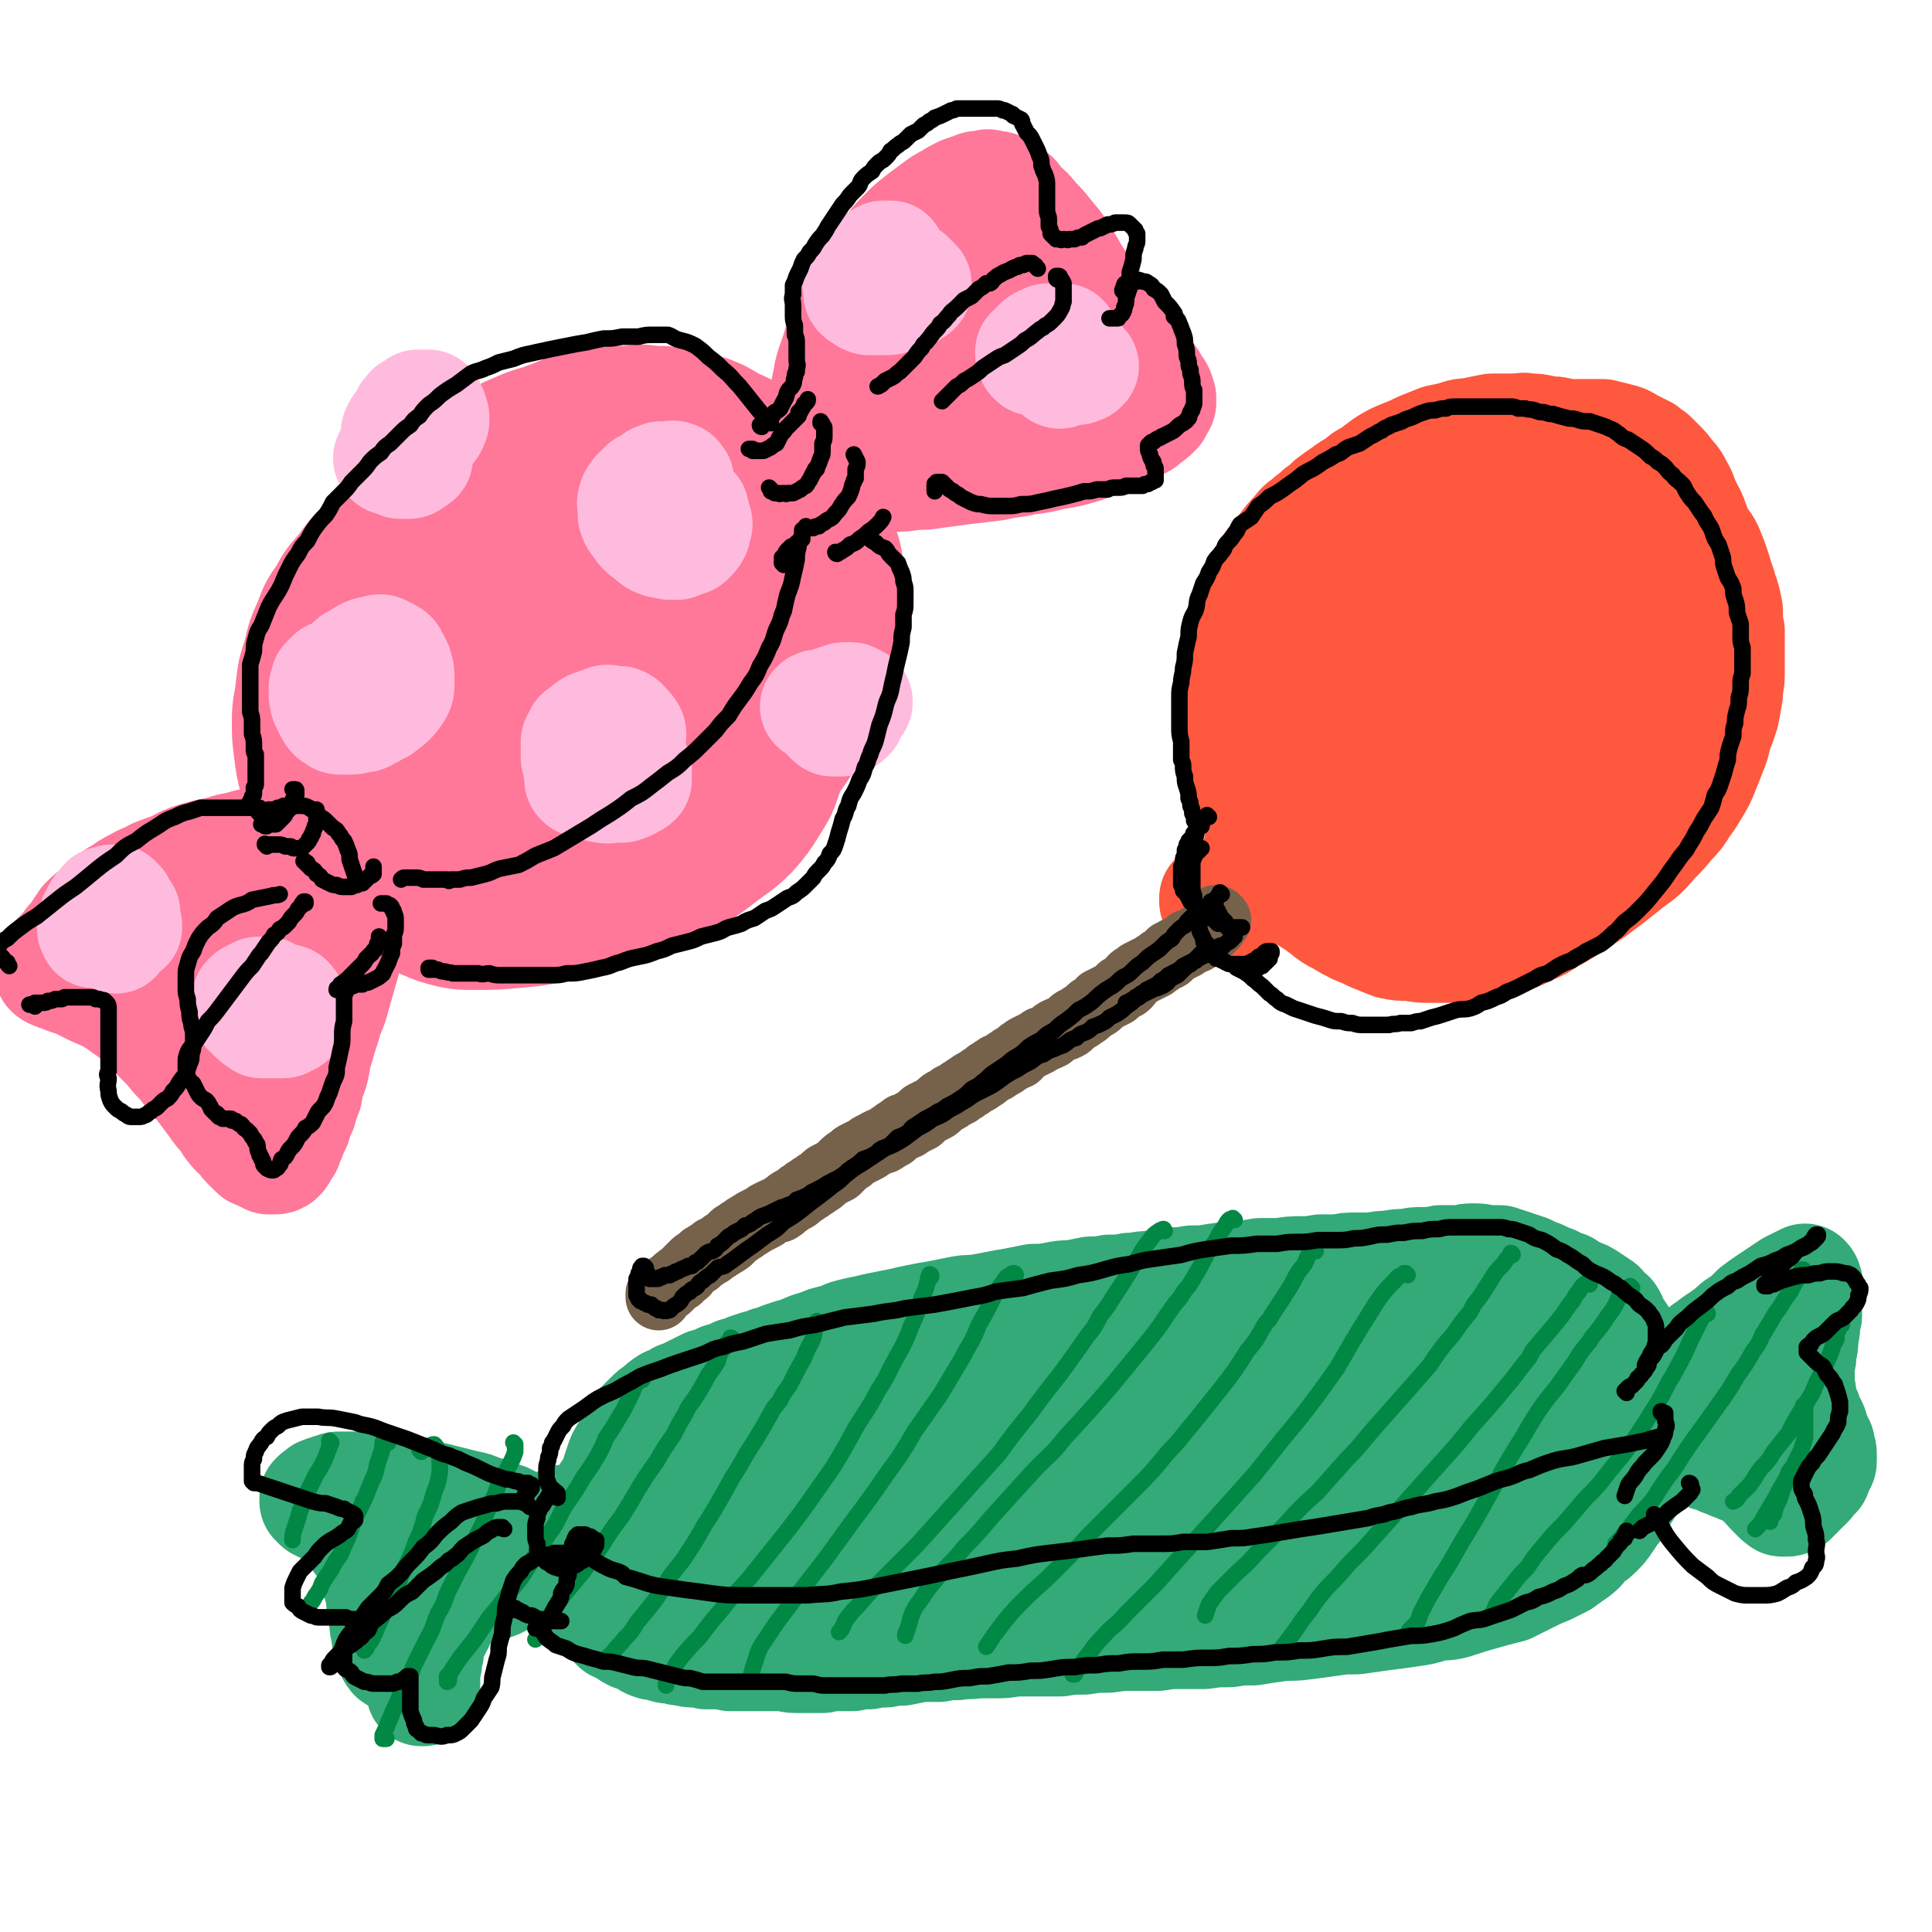 <svg viewBox='0 0 1050 1050' version='1.1' xmlns='http://www.w3.org/2000/svg' xmlns:xlink='http://www.w3.org/1999/xlink'><g fill='none' stroke='rgb(255,119,153)' stroke-width='60' stroke-linecap='round' stroke-linejoin='round'><path d='M225,283c0,0 -1,0 -1,-1 0,0 1,0 1,-1 0,-2 0,-2 1,-4 1,-3 1,-3 3,-5 3,-4 2,-4 5,-7 4,-4 4,-4 9,-7 1,-2 1,-2 3,-3 5,-4 5,-4 10,-8 6,-4 5,-4 11,-7 6,-4 6,-4 13,-7 7,-3 7,-3 14,-5 8,-3 8,-3 15,-6 8,-2 8,-2 16,-3 8,-1 8,-1 16,-1 7,-1 7,-1 15,0 7,0 7,0 15,2 7,1 7,1 14,3 8,3 7,3 14,7 7,3 7,3 13,8 6,4 6,4 11,10 6,5 6,5 11,10 5,6 5,6 10,12 4,5 4,5 7,11 3,7 4,7 6,13 3,7 3,7 4,14 2,6 1,7 2,14 0,7 0,7 -1,15 0,8 0,8 -2,16 -2,8 -2,9 -5,16 -3,8 -3,8 -6,16 -4,7 -4,7 -8,14 -4,7 -4,7 -9,14 -5,6 -5,6 -11,13 -6,7 -7,7 -14,13 -7,7 -7,7 -14,14 -8,6 -8,6 -16,12 -8,5 -8,5 -16,10 -8,5 -8,5 -16,10 -9,4 -8,4 -17,8 -8,4 -8,4 -16,7 -8,2 -8,2 -16,3 -8,2 -8,2 -16,3 -8,0 -8,0 -16,0 -6,0 -6,1 -13,0 -5,0 -5,-1 -9,-2 -6,-1 -6,-1 -12,-3 -6,-3 -6,-3 -13,-7 -6,-4 -6,-4 -11,-8 -6,-5 -6,-5 -12,-10 -5,-6 -6,-6 -11,-12 -5,-6 -5,-6 -9,-12 -5,-7 -5,-7 -8,-14 -4,-7 -4,-7 -6,-14 -2,-8 -2,-8 -3,-16 -1,-8 -1,-8 -1,-16 0,-9 1,-9 2,-18 1,-9 1,-9 4,-18 2,-9 2,-9 6,-18 3,-8 3,-8 8,-15 4,-8 5,-8 10,-14 5,-7 5,-7 11,-13 6,-7 6,-7 13,-14 8,-7 8,-7 16,-13 13,-9 13,-10 27,-17 11,-7 11,-7 23,-11 10,-4 10,-3 21,-6 9,-1 9,-1 19,-2 9,-1 10,-1 19,-1 10,1 10,1 19,3 9,1 10,1 18,4 9,4 9,4 18,10 8,5 8,5 15,11 7,7 6,7 12,15 5,8 5,8 9,17 4,9 4,9 7,18 3,10 4,10 6,20 2,10 1,11 1,22 0,12 1,12 -1,23 -1,12 -2,12 -4,24 -3,11 -3,11 -7,22 -3,9 -3,9 -8,17 -5,8 -5,8 -11,15 -7,7 -8,7 -16,13 -9,7 -9,7 -19,12 -11,6 -11,6 -22,10 -11,5 -11,5 -23,9 -12,4 -12,4 -25,6 -12,3 -12,3 -24,4 -11,1 -11,1 -23,1 -6,0 -6,0 -12,-1 -8,-2 -8,-2 -15,-5 -9,-4 -9,-3 -17,-8 -8,-5 -8,-6 -14,-12 -6,-7 -6,-7 -10,-15 -5,-8 -5,-8 -8,-18 -3,-9 -3,-9 -4,-19 -1,-11 -1,-11 0,-22 1,-12 2,-12 5,-23 4,-12 4,-12 9,-24 5,-12 5,-12 11,-24 7,-11 7,-11 15,-21 8,-10 8,-11 18,-19 14,-11 14,-12 30,-21 11,-6 11,-5 24,-8 10,-3 11,-3 22,-2 10,0 11,0 20,4 10,3 11,3 19,9 9,6 9,7 15,15 7,8 7,9 13,18 5,9 5,9 8,18 3,10 2,10 3,20 0,11 1,11 -1,22 -1,10 -1,10 -5,20 -4,10 -4,10 -10,18 -5,7 -6,7 -12,13 -7,6 -7,6 -15,11 -9,5 -9,6 -18,10 -9,4 -10,4 -20,7 -9,3 -9,2 -19,4 -10,2 -10,2 -20,3 -9,0 -9,0 -17,0 -6,0 -6,1 -12,0 -8,0 -8,0 -16,-2 -7,-2 -8,-2 -14,-6 -6,-3 -6,-3 -10,-8 -4,-6 -5,-6 -6,-13 -3,-7 -2,-7 -2,-15 0,-10 0,-10 2,-20 3,-12 3,-12 7,-23 5,-13 5,-13 12,-24 7,-13 7,-13 16,-25 12,-15 12,-16 26,-29 12,-12 12,-13 27,-22 11,-7 12,-6 24,-10 11,-3 12,-3 23,-3 11,0 11,-1 21,3 10,3 10,3 18,9 8,7 9,7 14,17 6,10 6,10 9,22 3,11 3,12 2,24 0,12 0,12 -3,23 -4,13 -4,13 -10,24 -6,11 -7,11 -14,21 -7,8 -7,9 -15,15 -8,7 -8,6 -17,11 -8,5 -8,5 -18,9 -9,4 -9,4 -18,6 -8,2 -8,2 -17,3 -7,0 -7,1 -14,-1 -6,-1 -6,-2 -11,-5 -4,-3 -4,-3 -7,-7 -2,-2 -1,-3 -2,-6 -2,-5 -3,-5 -4,-10 -1,-7 -1,-7 0,-13 1,-9 1,-9 3,-18 4,-14 4,-14 10,-27 5,-10 5,-10 12,-19 6,-8 6,-7 14,-14 8,-6 8,-6 16,-11 8,-4 8,-4 17,-6 8,-1 8,-2 16,-1 7,0 7,0 13,3 5,3 6,3 9,8 4,4 4,5 6,11 2,6 2,7 2,14 1,8 1,9 -1,17 -3,9 -3,9 -7,17 -4,8 -4,8 -10,15 -5,7 -6,7 -12,13 -6,6 -7,6 -14,10 -6,4 -6,5 -13,7 -7,3 -7,3 -15,5 -7,1 -7,2 -14,2 -7,1 -8,1 -14,0 -6,-1 -6,-1 -11,-4 -3,-1 -3,-1 -5,-4 -4,-3 -4,-3 -7,-8 -3,-5 -3,-5 -4,-11 -2,-7 -2,-7 -1,-14 1,-8 1,-9 3,-16 3,-10 3,-10 8,-18 6,-11 6,-11 14,-20 5,-6 6,-7 13,-10 7,-4 8,-4 16,-6 8,-2 8,-2 17,-2 7,-1 7,0 14,1 6,2 6,2 11,6 4,3 5,3 7,8 3,5 2,5 3,11 1,6 2,7 1,13 -1,6 -2,6 -5,12 -3,7 -3,7 -8,12 -4,6 -4,6 -9,10 -4,4 -5,4 -10,7 -5,3 -5,3 -10,5 -5,2 -5,2 -10,3 -4,1 -4,1 -9,1 -3,0 -3,1 -6,-1 -2,-1 -2,-1 -2,-3 -1,-2 -1,-3 -1,-5 0,-3 1,-3 2,-6 1,-5 1,-5 4,-9 3,-5 3,-5 7,-10 4,-5 4,-5 9,-10 4,-4 4,-4 9,-7 4,-3 4,-3 9,-4 3,-1 3,-1 7,-1 2,0 2,0 4,1 2,1 2,1 2,3 1,3 1,3 0,6 -1,4 -2,4 -4,7 -2,4 -2,4 -5,8 -3,5 -3,5 -7,9 -3,4 -3,3 -6,7 -2,3 -2,3 -5,6 -1,2 -1,2 -3,4 -1,1 -1,1 -2,2 -1,0 -1,1 -1,1 0,0 0,0 0,-1 2,0 2,0 3,-1 2,-2 2,-2 3,-3 3,-2 3,-2 5,-5 3,-2 3,-2 5,-4 3,-2 3,-2 6,-4 0,0 0,0 1,0 '/><path d='M441,248c0,0 -1,0 -1,-1 0,0 0,0 1,0 0,0 -1,-1 0,-1 0,-1 0,0 1,-1 0,0 0,0 1,0 0,0 0,0 0,-1 1,0 1,0 2,0 0,0 0,-1 0,-1 1,0 1,0 1,-1 0,0 0,0 0,-1 0,-2 0,-2 0,-3 1,-2 1,-2 1,-3 0,-3 0,-3 1,-5 0,-4 0,-4 0,-7 0,-1 0,0 0,-1 0,-3 0,-3 0,-6 1,-5 1,-5 2,-10 1,-6 1,-5 3,-11 3,-8 2,-8 5,-15 3,-8 3,-8 6,-15 4,-7 4,-8 8,-14 4,-7 5,-7 10,-13 4,-6 4,-6 9,-11 4,-4 4,-4 9,-8 4,-3 4,-3 8,-6 4,-3 4,-3 8,-5 3,-2 3,-2 7,-4 3,-1 3,-1 6,-2 2,-1 2,-1 5,-1 3,-1 3,-1 5,0 3,0 3,0 5,1 3,1 3,1 6,4 3,2 2,3 5,6 4,3 4,3 7,7 4,4 4,4 8,9 4,5 4,4 7,10 4,5 4,6 7,11 4,6 4,6 8,12 4,5 4,5 8,10 4,4 3,5 7,9 3,5 4,5 7,9 3,4 3,4 6,8 2,3 2,3 4,7 2,2 2,2 3,5 2,2 2,2 3,4 0,1 0,1 1,3 0,1 0,1 0,3 -1,2 -1,2 -2,3 0,1 0,1 -1,2 -2,2 -2,2 -5,4 -2,2 -2,2 -5,3 -4,2 -4,2 -8,4 -5,2 -5,2 -9,4 -7,2 -7,3 -14,5 -7,2 -7,2 -14,3 -8,2 -8,2 -16,3 -8,2 -8,1 -16,3 -8,1 -8,1 -17,2 -7,1 -7,1 -15,2 -6,1 -6,1 -12,1 -6,1 -6,1 -12,1 -5,0 -5,0 -10,0 -4,0 -4,0 -8,-1 -2,0 -2,0 -5,-1 -1,0 -1,-1 -3,-2 -1,-1 -1,-1 -1,-2 -1,-1 -1,-1 -2,-3 0,-2 0,-2 0,-4 0,-2 -1,-2 0,-4 1,-3 1,-3 2,-5 2,-4 2,-4 5,-7 3,-5 3,-5 7,-9 5,-5 5,-4 10,-9 6,-5 5,-5 11,-10 6,-5 6,-5 12,-10 5,-4 5,-4 10,-8 5,-3 5,-3 9,-6 5,-3 5,-3 9,-4 4,-2 4,-1 8,-2 1,-1 1,-1 3,-1 2,-1 2,-1 4,-1 0,0 0,1 1,2 0,0 0,0 0,1 -1,1 -1,1 -1,2 -2,2 -2,2 -4,4 -2,3 -2,3 -5,5 -3,3 -3,3 -7,6 -4,3 -4,3 -7,5 -4,2 -4,2 -8,4 -4,1 -4,1 -8,2 -3,0 -3,1 -7,1 -3,0 -3,-1 -6,-2 -4,-1 -4,-1 -7,-3 -2,-2 -3,-2 -4,-5 -2,-3 -2,-3 -3,-6 -1,-4 -1,-4 -1,-8 0,-5 0,-5 2,-9 2,-6 2,-6 6,-11 3,-6 3,-6 7,-12 4,-5 4,-5 9,-10 5,-4 5,-4 10,-7 4,-3 4,-3 9,-4 4,-1 5,-1 9,-1 4,1 4,1 8,3 4,2 4,2 7,5 3,3 3,4 5,8 3,5 3,5 4,10 1,6 1,6 1,11 0,6 1,6 0,12 0,5 0,6 -2,11 -1,5 -2,5 -5,10 -2,4 -2,5 -5,9 -2,3 -2,4 -5,6 -3,3 -3,3 -7,5 -4,2 -4,2 -7,3 -3,2 -3,1 -7,2 -2,1 -2,1 -5,1 -2,1 -2,1 -4,1 -1,0 -1,0 -1,-1 -1,0 -1,0 -2,-1 0,-1 0,-1 0,-2 1,-1 1,-1 2,-2 2,-2 1,-2 3,-4 2,-2 2,-2 5,-3 4,-2 4,-2 7,-3 4,-1 4,-1 9,-2 4,-1 4,-1 8,-1 4,0 4,0 8,0 4,0 4,1 7,2 3,1 3,1 6,2 3,1 3,1 5,2 2,1 2,1 4,2 1,2 1,2 1,3 1,1 1,1 1,2 0,1 0,1 0,1 -1,1 -1,1 -2,2 -1,1 -1,1 -3,2 -1,1 -1,1 -3,2 -2,1 -2,1 -4,2 -3,1 -3,1 -5,2 -2,1 -2,1 -3,2 '/><path d='M205,449c0,-1 0,-1 -1,-1 0,-1 1,0 1,0 0,0 -1,0 -1,0 -1,-1 -1,-1 -3,-1 -1,0 -1,0 -3,0 -1,0 -1,0 -2,0 -1,0 -1,1 -2,1 -1,0 -1,0 -2,0 -1,0 -1,0 -2,0 -2,1 -2,1 -3,1 -1,0 -1,0 -3,0 -2,0 -2,0 -4,0 -1,0 -1,0 -2,0 -2,1 -2,0 -3,1 -3,0 -3,0 -6,1 -3,1 -3,0 -7,1 -3,1 -3,1 -6,1 -3,1 -3,1 -6,2 -4,1 -4,1 -8,2 -6,2 -6,1 -11,3 -6,1 -6,1 -12,3 -6,1 -6,1 -13,3 -6,2 -6,2 -11,5 -6,2 -6,2 -11,4 -5,3 -5,2 -10,5 -4,2 -4,2 -8,5 -4,2 -4,2 -7,5 -4,3 -4,3 -7,6 -3,2 -3,2 -6,5 -2,3 -2,3 -4,6 -2,3 -2,3 -4,5 -2,3 -2,3 -4,5 -2,2 -2,2 -4,4 -1,2 -1,2 -2,4 0,1 0,1 -1,2 0,0 0,1 0,1 1,1 1,1 2,1 1,1 1,1 3,1 2,1 2,1 4,2 3,1 3,1 6,2 4,2 4,2 8,4 4,2 5,2 9,4 5,3 5,3 9,6 4,3 5,3 9,6 4,4 4,4 7,8 4,4 4,4 8,8 3,4 3,4 7,8 3,4 3,4 6,8 3,3 3,3 6,7 3,4 3,4 6,8 2,3 2,3 5,6 2,3 2,4 4,6 2,3 3,3 5,5 2,3 2,3 4,5 1,1 1,1 3,3 1,1 1,1 3,1 1,1 1,1 3,2 1,0 1,0 2,1 1,0 1,0 3,0 1,0 2,0 3,-1 1,-1 1,-1 2,-3 1,-2 1,-2 2,-3 1,-3 1,-3 2,-5 1,-3 1,-3 3,-7 1,-4 1,-4 3,-8 1,-4 1,-4 3,-9 1,-6 1,-6 3,-11 2,-7 1,-7 3,-13 2,-7 2,-7 4,-13 2,-8 3,-7 5,-15 2,-7 2,-7 4,-14 2,-7 2,-7 4,-14 2,-6 2,-6 3,-12 2,-5 2,-5 3,-9 2,-4 2,-4 3,-7 0,-2 0,-2 1,-4 0,0 0,0 0,-1 0,0 0,0 0,0 -1,1 -1,1 -1,2 -2,2 -2,2 -3,4 -2,3 -2,3 -4,6 -3,5 -3,5 -5,10 -4,6 -4,6 -7,11 -4,6 -4,6 -8,12 -3,6 -3,6 -7,13 -3,4 -3,4 -7,9 -2,4 -3,4 -6,7 -3,4 -3,4 -6,8 -4,4 -3,4 -7,7 -3,4 -3,4 -7,7 -3,2 -3,2 -6,3 -2,1 -2,2 -4,2 -1,1 -2,1 -3,0 -1,-1 -1,-1 -1,-3 -1,-2 -1,-2 -1,-4 1,-4 1,-4 1,-7 1,-5 1,-5 2,-10 2,-6 2,-6 4,-12 2,-7 2,-7 5,-14 2,-6 2,-6 5,-13 2,-6 2,-6 5,-12 3,-5 3,-5 6,-10 3,-5 3,-6 7,-10 2,-2 2,-2 4,-3 0,0 1,1 1,1 1,1 0,1 0,3 0,2 0,2 0,4 -1,3 -1,3 -2,5 -1,3 -1,3 -3,5 -2,3 -2,3 -4,7 -2,4 -2,4 -5,7 -3,5 -3,5 -7,9 -3,5 -3,5 -7,9 -3,3 -3,3 -7,7 -3,2 -3,3 -7,5 -3,1 -3,1 -6,1 -3,0 -3,1 -5,0 -2,0 -2,-1 -4,-2 -1,-2 -1,-3 -2,-5 -1,-3 -1,-3 -1,-6 -1,-4 -1,-4 0,-8 0,-5 1,-5 2,-9 2,-5 2,-6 4,-10 2,-6 2,-6 5,-10 3,-5 3,-5 6,-10 3,-4 3,-4 7,-7 2,-3 2,-3 5,-5 2,-1 2,-1 5,-2 1,0 2,0 3,0 1,0 1,1 2,1 1,2 1,2 0,4 0,2 0,3 -1,5 -2,4 -2,4 -4,7 -3,3 -3,4 -6,7 -4,4 -4,4 -8,8 -4,4 -4,4 -8,7 -4,3 -4,3 -9,6 -4,3 -4,3 -8,6 -4,2 -4,1 -7,3 -3,2 -3,2 -6,3 -2,1 -2,0 -4,1 -1,0 -1,0 -3,0 0,0 0,0 0,0 '/></g>
<g fill='none' stroke='rgb(255,187,221)' stroke-width='60' stroke-linecap='round' stroke-linejoin='round'><path d='M196,377c0,0 0,0 -1,-1 0,0 1,1 1,1 -1,-1 -1,-2 -3,-3 -1,-1 -1,-1 -2,-3 -1,-1 -1,-1 -2,-3 0,-2 0,-2 0,-3 0,-2 0,-2 1,-3 0,-2 1,-2 2,-3 2,-1 2,-1 4,-2 1,-1 1,-1 3,-2 2,-1 2,-1 5,-1 1,-1 2,-1 3,-1 2,1 2,1 4,2 2,1 2,1 3,3 1,2 1,2 2,4 0,2 1,2 1,5 0,2 0,2 0,5 0,2 0,2 -1,4 -2,3 -2,3 -4,5 -2,2 -3,2 -5,4 -3,1 -3,2 -6,3 -3,2 -3,2 -6,2 -3,1 -3,1 -6,1 -2,0 -2,0 -4,0 -2,0 -2,-1 -4,-2 -1,-1 -1,-1 -2,-3 -1,-2 -1,-2 -2,-4 -1,-2 0,-2 -1,-4 0,-2 0,-2 0,-4 0,-2 1,-2 1,-4 1,-1 1,-1 2,-2 1,-1 1,0 1,-1 '/><path d='M352,279c0,-1 -1,-1 -1,-1 0,-1 0,-1 0,-2 1,-1 1,-2 2,-2 1,-2 1,-2 3,-2 2,-1 2,-1 4,-1 2,-1 2,-1 5,0 2,0 2,-1 4,0 2,1 2,1 4,3 2,1 1,1 3,3 0,0 0,0 1,0 0,2 0,2 1,4 0,2 1,2 1,4 -1,2 -1,2 -1,4 -1,2 -1,2 -3,4 -1,1 -1,1 -3,1 -2,1 -2,1 -4,2 -2,0 -2,0 -4,0 -3,-1 -3,-1 -5,-1 -3,-1 -3,-1 -5,-3 -2,-1 -2,-2 -4,-3 -2,-2 -2,-2 -3,-4 -2,-2 -2,-2 -3,-5 0,-2 0,-2 0,-4 0,-2 -1,-2 0,-4 0,-2 1,-2 2,-4 2,-2 2,-2 4,-4 2,-1 2,-1 4,-2 2,-2 2,-2 5,-3 2,0 2,0 4,0 2,0 2,-1 4,0 1,0 1,1 2,2 '/><path d='M316,425c0,0 -1,-1 -1,-1 0,0 0,0 0,0 0,-1 0,-1 0,-3 0,-1 -1,-1 0,-2 0,-1 1,0 2,-1 2,-1 2,-1 4,-2 2,-1 2,-1 5,-2 3,0 3,0 6,0 2,-1 3,-1 5,-1 2,0 2,1 4,1 1,0 1,1 2,1 0,0 1,0 1,1 1,1 1,1 2,2 0,2 0,2 0,4 0,1 0,1 0,2 -1,1 -1,1 -2,1 -1,1 -1,1 -3,2 -2,0 -2,1 -3,1 -3,0 -3,0 -5,0 -2,0 -2,1 -5,0 -2,0 -2,0 -4,-1 -2,-1 -2,-2 -4,-3 -2,-1 -2,-1 -3,-3 -2,-2 -2,-2 -2,-4 -1,-2 -1,-2 -2,-5 0,-2 0,-2 0,-4 0,-3 0,-3 0,-5 1,-2 1,-2 2,-4 1,-1 2,-1 3,-2 2,-2 2,-2 4,-3 3,-1 3,-1 6,-2 2,-1 2,-1 5,0 2,0 2,0 4,0 2,1 2,1 3,3 1,1 2,1 2,2 1,1 1,1 1,2 0,2 0,2 -1,4 -1,1 -1,1 -3,2 -2,2 -2,2 -4,4 -2,2 -2,1 -4,3 -2,2 -2,2 -5,3 -1,1 -1,1 -2,2 '/><path d='M135,548c0,0 -1,-1 -1,-1 0,0 0,0 0,0 0,0 0,0 0,0 0,0 0,0 0,0 0,-1 0,-1 0,-1 1,0 1,-1 1,-1 1,0 1,0 2,0 2,-1 2,-1 3,-1 2,-1 2,-1 5,-1 3,0 3,0 6,0 2,0 2,-1 4,0 2,0 2,1 3,2 0,1 0,1 1,2 0,0 0,0 1,1 0,0 0,0 0,1 0,0 0,0 0,1 -1,1 0,1 -1,2 0,1 0,1 -1,2 -1,1 -1,0 -2,1 -1,0 -1,1 -2,1 -1,0 -1,0 -3,0 -1,0 -1,0 -2,0 -2,0 -2,0 -4,0 -1,0 -1,0 -3,0 -1,-1 -1,-1 -2,-2 -1,0 -1,0 -2,-1 -1,-1 -1,-1 -2,-2 -1,-1 -1,-1 -2,-2 0,-1 0,-1 0,-2 -1,-1 -1,-1 0,-1 0,-1 -1,-1 0,-2 0,-1 0,-1 1,-2 1,-1 1,-1 2,-1 1,-1 1,-1 2,-1 1,-1 1,-1 2,-1 0,0 0,0 1,0 1,0 1,0 2,0 0,0 0,0 1,0 0,1 0,1 0,1 0,1 0,1 0,1 0,1 0,1 0,2 -1,1 -1,0 -1,1 '/><path d='M63,510c0,0 0,-1 -1,-1 0,0 1,0 1,0 0,0 0,0 0,0 0,0 0,0 0,0 0,-1 0,-1 0,-1 1,0 1,0 1,-1 0,0 0,0 0,-1 1,0 1,0 1,0 0,-1 0,-1 1,-1 0,0 0,0 1,-1 0,0 0,0 1,0 0,0 0,0 0,0 1,0 1,0 1,0 0,0 0,0 0,0 0,0 0,0 0,0 0,0 0,0 0,-1 0,0 0,1 0,1 0,0 0,0 -1,0 0,0 0,0 0,0 -1,0 -1,0 -1,-1 -1,0 -1,0 -1,0 0,0 0,0 -1,0 0,0 0,0 0,0 0,0 0,0 0,0 0,0 0,0 0,0 0,0 0,0 0,0 0,0 0,0 0,0 0,0 0,0 0,0 0,0 0,0 0,0 0,0 0,-1 -1,-1 0,0 1,0 1,1 0,0 0,0 0,0 -1,0 -1,0 -1,0 0,0 0,0 -1,0 0,1 0,1 0,1 -1,0 -1,0 -1,0 -1,0 -1,0 -1,0 0,0 0,0 0,0 0,0 0,0 0,0 0,-1 0,-1 0,-1 0,-1 1,-1 1,-1 1,-1 1,-1 1,-2 1,-1 1,-1 1,-1 1,-1 1,-1 1,-2 0,0 0,0 1,0 0,-1 0,-1 1,-1 0,0 0,0 0,0 1,0 1,0 1,0 0,0 0,0 0,1 0,1 0,1 0,1 0,1 -1,1 -1,2 -1,1 -1,1 -2,2 -1,1 -1,1 -2,1 -1,1 -1,1 -3,2 -1,0 -1,0 -2,1 -1,0 -1,0 -2,1 -1,0 -1,0 -2,0 -1,0 -1,0 -2,0 0,0 0,0 -1,0 0,0 0,-1 0,-1 -1,-1 -1,-1 -1,-2 0,-1 0,-1 0,-2 1,-1 1,-1 1,-3 0,-1 1,-1 1,-2 1,-2 1,-2 2,-3 0,-1 1,-1 2,-2 0,-1 0,-1 1,-2 1,0 1,0 2,0 1,-1 1,-1 2,-1 1,0 1,0 2,0 0,1 0,1 1,1 0,0 0,0 1,1 0,0 0,0 0,1 0,1 0,1 0,1 0,1 0,1 0,1 '/><path d='M484,158c0,0 -1,-1 -1,-1 0,-1 1,-1 0,-2 0,-1 0,-1 0,-2 -1,-2 -1,-2 -1,-3 -1,-1 -1,-1 0,-1 0,-1 0,-1 0,-1 1,0 1,-1 2,-1 0,0 0,0 1,0 1,0 1,0 2,0 2,0 2,0 3,1 1,0 1,0 2,1 1,1 1,1 2,1 1,1 1,1 2,2 1,1 1,1 2,2 0,1 0,1 0,2 0,1 0,1 0,1 -1,1 -1,1 -3,2 -1,1 -1,1 -3,2 -3,1 -3,1 -6,1 -2,1 -2,1 -5,1 -2,0 -2,0 -4,0 -2,0 -2,0 -5,0 -1,-1 -1,0 -2,-1 -1,-1 -2,-1 -3,-2 -1,-1 0,-2 0,-3 -1,-2 -1,-2 -1,-3 1,-2 1,-2 2,-4 1,-2 1,-2 2,-4 1,-2 1,-2 3,-3 2,-1 2,-1 4,-2 1,-1 1,-1 3,-2 1,0 1,0 2,0 1,0 1,0 2,0 0,0 0,1 0,1 1,2 1,2 1,3 0,2 0,2 -1,4 0,1 0,1 -1,2 -1,1 -1,1 -2,3 '/><path d='M576,203c0,0 -1,0 -1,-1 0,0 0,0 0,0 -1,0 -1,0 -1,-1 0,0 0,0 0,-1 0,0 0,0 0,0 1,0 1,0 2,0 1,0 1,0 2,-1 1,0 1,0 2,0 2,0 2,0 3,0 1,0 1,0 2,0 1,0 1,0 2,0 1,0 1,0 1,0 0,0 0,0 1,0 0,0 0,0 0,0 -1,0 0,0 -1,1 0,0 0,0 -1,0 -1,1 -1,1 -3,1 -1,0 -1,0 -3,0 -1,0 -1,0 -3,0 -1,0 -1,0 -3,0 -1,0 -1,0 -3,-1 0,0 -1,0 -1,-1 -1,0 -1,0 -1,-1 -1,-1 -1,-1 -1,-2 0,-1 0,-1 0,-2 0,-2 0,-2 0,-3 0,-1 1,-1 1,-2 1,-1 1,-1 1,-2 1,-1 2,-1 3,-1 1,-1 1,-1 2,-1 0,0 0,0 1,-1 1,0 1,0 1,0 0,1 0,1 0,1 1,1 1,1 1,2 0,1 0,1 -1,2 -1,1 -1,1 -2,1 -1,2 -2,1 -3,2 -2,1 -2,1 -3,1 -1,1 -1,1 -2,2 -1,0 -1,0 -2,0 -1,1 -1,1 -2,1 -1,0 -1,0 -2,0 0,0 0,0 -1,-1 0,0 0,0 0,-1 0,-1 0,-1 -1,-1 0,-1 0,-1 0,-2 1,-1 1,-1 1,-1 1,-1 1,-1 2,-2 1,0 1,0 1,-1 1,-1 1,-1 3,-2 0,0 0,0 1,0 1,-1 1,-1 2,-1 0,0 0,0 1,0 1,0 1,0 2,0 0,0 0,0 0,0 0,0 0,0 0,1 '/><path d='M458,385c0,0 -1,0 -1,-1 0,0 1,0 1,0 0,-1 0,-1 -1,-2 0,0 0,0 0,-1 0,0 0,0 0,0 0,0 0,0 1,0 0,0 0,0 1,0 0,0 0,0 0,0 1,0 1,1 1,1 0,0 0,0 1,1 0,0 0,0 0,1 0,1 0,1 1,1 0,1 0,1 0,1 0,1 0,1 0,2 0,0 0,0 0,1 0,0 0,0 0,0 -1,1 -1,1 -1,1 -1,1 -1,1 -2,1 -1,1 -1,0 -2,1 -1,0 -1,0 -2,0 -1,0 -1,0 -2,0 -1,0 -1,0 -2,-1 0,0 0,0 -1,-1 0,0 0,-1 0,-1 -1,-1 -1,-1 -1,-2 0,-1 0,-1 0,-2 0,-1 0,-1 1,-1 0,-1 0,-1 1,-2 1,-1 1,-1 3,-1 1,-1 1,-1 3,-1 1,-1 1,-1 3,-1 1,0 1,0 2,0 1,0 1,0 2,1 1,0 1,0 2,1 0,0 0,0 0,0 0,0 0,0 0,1 0,0 0,0 0,0 -1,0 -1,0 -2,0 -1,0 -1,1 -2,1 -1,0 -1,0 -2,0 -2,0 -2,0 -3,0 -2,0 -2,0 -3,0 -2,0 -2,0 -3,0 -2,0 -2,0 -3,0 -2,0 -2,0 -3,0 -1,0 -1,0 -2,1 '/><path d='M212,250c0,0 -1,-1 -1,-1 0,0 1,1 1,0 0,0 0,0 0,0 0,-1 0,-1 0,-2 0,0 0,-1 1,-1 1,0 1,0 3,0 1,-1 1,-1 2,-1 1,0 1,0 3,0 1,0 1,0 3,0 1,0 1,0 2,1 0,0 0,0 1,1 0,0 0,0 0,1 0,0 0,0 0,1 0,0 0,0 -1,0 0,1 0,1 -1,1 -1,1 -1,1 -2,1 0,1 0,1 -1,1 -1,0 -1,0 -2,0 -1,0 -1,0 -2,0 -1,0 -1,0 -2,-1 0,0 0,-1 -1,-2 0,-1 0,-1 0,-3 -1,-2 0,-2 0,-4 0,-2 -1,-2 0,-4 0,-3 0,-3 1,-5 1,-2 2,-2 3,-4 1,-2 1,-2 2,-4 1,-1 1,-1 2,-2 0,-1 0,0 1,-1 2,-1 2,-1 3,-2 2,0 2,0 4,0 1,0 1,0 2,0 1,1 1,1 1,2 1,1 1,1 1,2 1,2 1,2 1,4 0,1 0,1 -1,3 0,1 -1,1 -2,3 -1,1 -1,2 -2,3 -1,1 -1,1 -2,2 -2,1 -1,1 -3,2 0,0 0,0 -1,1 -1,0 -1,0 -2,0 0,0 0,0 -1,0 0,0 0,0 0,0 -1,0 0,0 0,-1 0,0 0,0 0,-1 0,-1 0,-1 0,-1 1,-1 1,-1 2,-2 1,-1 1,-1 2,-1 1,-1 1,-1 2,-1 1,-1 1,-1 2,-1 1,0 1,0 2,0 '/></g>
<g fill='none' stroke='rgb(51,170,119)' stroke-width='60' stroke-linecap='round' stroke-linejoin='round'><path d='M332,834c0,0 -1,-1 -1,-1 0,0 0,0 0,0 0,0 0,0 0,0 0,0 0,0 0,0 -1,-1 0,-1 0,-1 0,0 -1,0 0,0 0,-1 0,-1 0,-1 0,-1 0,-1 0,-2 0,-1 0,-1 0,-2 1,-2 0,-2 0,-3 1,-2 1,-2 1,-4 0,-2 0,-2 0,-4 0,-2 0,-2 1,-4 0,-3 0,-3 1,-6 0,-1 0,-1 1,-2 0,-2 0,-2 0,-3 1,-3 1,-3 2,-6 1,-3 1,-3 3,-6 1,-2 1,-2 3,-5 1,-3 1,-3 3,-5 1,-3 1,-3 3,-5 2,-2 2,-2 4,-4 2,-2 2,-2 5,-4 2,-2 2,-2 5,-4 3,-1 3,-1 6,-3 3,-1 3,-1 7,-3 4,-2 4,-2 8,-4 4,-1 4,-1 8,-3 4,-1 4,-1 8,-3 5,-1 5,-2 9,-3 5,-2 5,-1 9,-3 5,-1 5,-2 9,-3 5,-2 5,-1 9,-3 5,-2 4,-2 9,-3 4,-2 4,-2 9,-3 4,-1 4,-2 8,-3 4,-1 4,-1 9,-2 4,-1 4,-1 9,-2 5,-1 5,-1 10,-2 4,-1 4,-1 9,-2 5,-1 5,-1 11,-2 5,-1 5,-1 10,-2 5,-1 5,-1 10,-1 6,-1 6,-1 11,-2 5,-1 5,-1 11,-2 5,-1 5,-1 10,-2 5,0 5,0 11,-1 5,-1 5,-1 10,-1 5,-1 5,-1 10,-2 5,0 5,0 10,-1 6,0 6,0 11,-1 5,0 5,-1 11,-1 5,-1 5,-1 11,-2 6,0 6,0 12,-1 6,0 6,0 12,-1 7,-1 7,-1 13,-1 6,-1 6,-1 12,-2 6,0 6,0 11,0 6,-1 6,-1 11,-1 5,0 5,0 11,-1 5,0 5,0 10,0 4,-1 4,-1 9,-1 5,0 5,0 9,0 5,-1 5,-1 9,-1 5,-1 5,-1 10,-1 4,-1 4,-1 9,-1 5,0 5,0 9,-1 4,0 4,0 9,0 4,0 4,-1 8,-1 4,0 4,0 8,1 3,0 4,0 7,0 2,1 2,1 3,1 3,1 3,1 6,2 3,1 3,1 6,2 4,2 4,2 7,3 4,2 4,2 7,3 3,2 3,2 7,3 3,2 3,2 7,4 3,1 3,1 6,3 3,2 3,2 6,4 2,3 2,3 5,5 2,3 1,3 3,6 2,3 2,3 4,6 2,3 2,3 3,7 2,4 2,4 3,8 2,4 2,4 3,8 1,4 1,4 2,8 1,4 1,4 1,8 1,4 1,4 1,8 0,3 0,3 0,7 0,3 0,3 0,6 -1,4 -1,4 -2,7 -1,3 -1,3 -3,6 -2,4 -2,4 -4,7 -2,3 -2,3 -4,6 -2,4 -2,4 -4,7 -3,3 -2,3 -5,7 -2,3 -2,3 -5,6 -3,3 -3,2 -6,5 -3,3 -2,3 -6,6 -3,2 -3,2 -7,5 -4,2 -4,2 -8,4 -5,2 -5,2 -9,4 -6,3 -6,3 -12,6 -8,2 -8,2 -15,4 -7,2 -7,2 -13,4 -6,2 -6,1 -13,2 -6,2 -6,2 -13,3 -7,1 -7,1 -15,2 -7,1 -7,1 -14,2 -7,0 -7,0 -14,1 -7,1 -7,1 -15,2 -7,1 -7,0 -14,1 -7,1 -7,1 -13,2 -7,0 -7,0 -13,1 -7,0 -7,0 -14,1 -6,0 -6,0 -12,0 -7,0 -7,0 -13,1 -7,0 -7,0 -14,0 -6,0 -6,0 -13,1 -7,0 -7,0 -13,1 -7,0 -7,0 -13,1 -6,0 -6,0 -12,0 -7,0 -7,0 -13,0 -5,1 -5,1 -10,1 -5,0 -5,0 -10,0 -5,1 -5,0 -11,1 -5,0 -5,0 -10,1 -5,0 -5,0 -10,0 -5,1 -5,1 -10,2 -4,0 -4,0 -9,1 -5,0 -5,0 -9,1 -5,0 -5,0 -9,1 -4,0 -4,0 -9,0 -3,0 -3,0 -7,1 -3,0 -4,0 -7,0 -4,0 -4,0 -8,0 -3,0 -3,-1 -7,-1 -4,0 -4,0 -7,0 -4,0 -4,0 -7,0 -4,0 -4,0 -7,0 -4,0 -4,0 -7,0 -3,-1 -3,-1 -7,-1 -3,0 -3,0 -6,0 -3,-1 -3,-1 -6,-1 -3,0 -3,0 -7,-1 -2,0 -2,0 -5,-1 -3,0 -3,0 -6,-1 -3,-1 -3,-1 -5,-1 -3,-1 -3,-1 -5,-3 -3,-1 -3,-1 -6,-2 -2,-1 -2,-1 -4,-3 -3,-1 -3,-1 -5,-2 -2,-2 -2,-2 -4,-4 -2,-2 -2,-2 -4,-4 -2,-2 -1,-2 -3,-4 -1,-1 -1,-1 -3,-3 -1,-2 -1,-2 -2,-4 -1,-2 -1,-2 -2,-4 -1,-2 -2,-2 -2,-4 -1,-2 -1,-2 -1,-4 0,-3 0,-3 0,-5 1,-4 1,-4 2,-7 1,-4 1,-4 2,-8 2,-4 2,-4 4,-8 2,-5 2,-5 5,-9 3,-5 3,-5 6,-9 4,-5 4,-5 8,-10 4,-5 4,-5 9,-10 4,-4 4,-4 9,-9 5,-5 5,-5 11,-9 5,-4 5,-4 11,-7 5,-4 5,-3 10,-6 4,-2 4,-2 9,-4 3,-1 3,-1 7,-2 3,0 3,0 6,0 1,0 1,0 3,1 1,1 1,1 1,2 1,1 1,2 1,3 -1,3 -1,3 -3,6 -2,4 -2,4 -5,8 -3,5 -3,5 -7,10 -4,6 -4,6 -8,11 -4,6 -4,6 -8,11 -4,6 -4,6 -8,11 -4,5 -5,5 -9,10 -4,5 -3,5 -7,9 -3,4 -3,5 -6,8 -3,3 -3,3 -7,6 -2,2 -2,2 -4,4 -2,2 -2,2 -3,4 -1,0 -1,0 -1,1 0,0 -1,0 -1,0 1,0 1,0 1,0 1,0 1,0 2,-1 3,-1 3,-1 6,-2 4,-3 3,-3 7,-6 5,-4 5,-4 10,-8 7,-6 7,-6 13,-12 7,-7 6,-7 13,-13 8,-6 8,-6 15,-12 8,-7 8,-7 15,-13 7,-5 7,-5 15,-11 6,-4 6,-4 12,-8 5,-3 5,-3 10,-5 3,-1 3,-1 7,-2 1,-1 1,-1 2,-1 1,1 0,1 0,2 0,2 1,2 0,4 -2,4 -3,4 -6,7 -4,6 -4,6 -9,12 -6,7 -6,7 -13,13 -6,7 -6,6 -13,13 -7,6 -7,6 -14,13 -7,7 -7,7 -14,14 -6,6 -6,6 -13,12 -5,5 -5,4 -11,9 -4,4 -4,4 -8,8 -3,2 -2,2 -5,5 -1,1 -1,1 -2,2 -1,0 -1,0 -1,0 1,-1 1,-1 2,-2 2,-2 2,-2 4,-4 5,-5 5,-5 10,-10 7,-8 7,-8 15,-15 8,-9 8,-9 16,-18 10,-10 10,-10 21,-19 10,-10 10,-10 21,-19 11,-9 11,-10 22,-18 10,-8 10,-8 21,-14 9,-5 9,-5 18,-10 7,-3 7,-4 14,-6 5,-2 5,-2 10,-2 2,-1 2,-1 4,0 1,1 0,1 0,3 0,2 1,3 -1,5 -2,5 -3,5 -6,9 -6,6 -6,6 -12,13 -6,7 -6,7 -13,14 -7,7 -7,7 -14,14 -8,7 -8,7 -15,14 -8,7 -8,7 -17,14 -7,6 -7,6 -15,13 -6,5 -6,5 -12,10 -4,3 -4,3 -8,7 -3,2 -2,2 -5,4 -1,1 -2,1 -3,1 0,0 0,1 0,1 1,-1 2,-1 3,-1 2,-2 2,-2 5,-4 5,-5 5,-5 10,-9 8,-7 8,-7 16,-15 10,-8 9,-9 19,-17 11,-10 11,-10 23,-18 11,-9 11,-10 22,-18 11,-9 11,-9 22,-16 10,-7 10,-7 20,-12 8,-5 8,-5 16,-9 5,-2 6,-2 11,-3 3,-1 3,-2 5,-1 2,1 2,2 2,3 -2,4 -2,4 -5,8 -3,5 -3,5 -6,9 -7,7 -8,7 -15,14 -8,9 -8,9 -17,17 -8,8 -8,8 -18,16 -9,8 -9,8 -19,16 -9,8 -9,8 -18,16 -8,7 -8,7 -17,15 -4,3 -4,3 -8,7 -5,4 -5,4 -10,9 -2,2 -2,2 -4,4 0,0 0,1 0,1 0,0 0,-1 1,-1 2,-2 2,-1 4,-3 3,-2 3,-2 5,-5 10,-9 10,-8 19,-17 7,-6 7,-7 14,-13 12,-12 12,-13 24,-25 12,-10 12,-10 23,-20 9,-7 9,-8 18,-15 11,-9 11,-10 23,-19 13,-9 13,-8 26,-17 6,-4 5,-4 12,-8 7,-4 7,-4 15,-7 2,-1 3,-1 5,-1 1,0 1,0 1,1 -1,2 -1,3 -3,5 -3,5 -3,5 -7,9 -5,5 -5,5 -10,9 -7,8 -8,8 -15,15 -9,7 -9,7 -18,15 -11,11 -11,11 -23,21 -7,7 -7,7 -14,13 -8,7 -8,7 -16,14 -7,7 -6,7 -13,14 -2,3 -2,3 -4,6 -2,2 -2,2 -4,5 0,0 1,0 1,0 1,0 2,0 3,0 5,-2 5,-2 9,-5 8,-5 8,-5 15,-10 10,-7 9,-8 19,-15 10,-8 10,-8 21,-16 11,-8 11,-8 23,-16 9,-7 9,-7 18,-13 14,-11 14,-11 29,-21 10,-8 11,-8 21,-15 9,-7 9,-7 18,-13 6,-4 6,-4 13,-8 4,-2 4,-2 8,-3 1,0 2,0 2,0 0,1 0,1 -1,2 -3,4 -3,4 -6,7 -6,5 -6,6 -12,11 -9,8 -9,8 -18,16 -9,8 -9,8 -19,16 -10,8 -10,8 -21,17 -10,9 -10,9 -21,18 -10,8 -10,7 -20,15 -5,5 -5,5 -11,10 -6,6 -6,6 -11,12 -3,3 -3,3 -5,7 -1,1 -1,2 -2,4 0,0 1,0 2,0 2,0 2,0 4,-1 3,-1 3,-1 7,-4 7,-4 7,-4 13,-9 10,-6 10,-7 19,-14 11,-7 11,-7 22,-15 13,-9 13,-9 25,-17 13,-8 13,-8 25,-17 13,-8 13,-8 26,-16 11,-7 12,-7 23,-14 9,-5 9,-5 18,-10 6,-3 6,-3 13,-5 3,-2 3,-2 7,-2 0,0 1,0 1,1 0,1 0,1 0,3 -2,3 -2,3 -4,5 -5,5 -5,5 -9,9 -7,7 -7,7 -14,13 -7,7 -8,7 -15,14 -9,7 -9,7 -17,14 -9,8 -9,7 -19,15 -8,6 -8,6 -16,13 -5,3 -5,3 -10,7 -6,6 -6,6 -12,11 -3,3 -3,3 -6,6 -2,2 -2,2 -3,4 -1,1 -1,2 -1,2 0,0 1,0 1,0 3,-1 3,-1 5,-2 5,-2 5,-3 10,-6 8,-6 8,-6 16,-12 10,-8 10,-8 21,-16 8,-6 8,-6 16,-12 15,-11 15,-12 30,-23 12,-8 12,-8 24,-17 11,-8 10,-8 21,-16 9,-6 9,-6 18,-11 5,-3 5,-3 10,-5 3,-1 3,-1 6,-1 3,-1 3,-1 5,-1 2,0 2,1 2,2 1,3 1,3 0,5 -1,4 -1,5 -3,9 -3,7 -3,7 -7,14 -7,11 -7,11 -14,22 -6,9 -6,9 -13,18 -7,9 -6,9 -14,17 -7,7 -7,7 -14,14 -7,6 -7,6 -14,12 -6,5 -6,5 -11,9 -3,3 -3,2 -6,5 -2,1 -2,1 -3,3 0,0 -1,0 -1,0 0,0 1,-1 1,-1 2,-2 2,-2 4,-4 3,-3 3,-3 5,-6 4,-5 4,-5 9,-9 6,-6 6,-6 12,-12 7,-6 7,-6 15,-12 7,-6 7,-6 15,-11 8,-5 7,-5 15,-10 6,-3 6,-3 11,-5 6,-3 6,-3 12,-5 6,-2 6,-2 12,-3 5,0 5,0 10,0 3,1 3,1 6,3 2,1 2,1 2,3 1,3 1,3 1,6 0,3 0,3 -1,6 -2,4 -2,4 -5,7 -3,5 -3,5 -7,9 -4,5 -4,5 -8,9 -4,4 -4,4 -9,8 -4,4 -4,4 -9,7 -7,5 -7,5 -15,8 -5,2 -5,2 -11,3 -5,1 -5,1 -10,1 -5,0 -5,1 -9,0 -4,-1 -4,-1 -8,-2 -4,-1 -3,-2 -7,-4 -3,-1 -3,-1 -6,-3 -3,-1 -4,-1 -7,-3 -3,-1 -3,-1 -7,-2 -4,-1 -4,-1 -9,-2 -4,-1 -4,-1 -9,-2 -6,-1 -6,-1 -12,-1 -7,0 -7,0 -14,0 -7,0 -7,0 -14,1 -8,0 -8,0 -16,1 -8,1 -8,1 -17,2 -8,1 -8,1 -17,1 -7,1 -7,1 -15,2 -7,1 -7,1 -14,1 -6,1 -6,1 -12,1 -5,1 -5,1 -9,2 -4,0 -4,0 -7,1 -2,0 -2,0 -4,1 -1,0 -1,0 -1,1 -1,0 -1,1 -1,1 1,1 1,1 2,1 2,1 2,1 4,2 3,1 3,1 7,2 5,1 5,1 10,1 7,1 7,1 15,1 9,0 9,0 17,0 9,0 9,0 18,0 9,0 9,0 18,-1 8,0 8,0 16,0 7,-1 7,-1 13,-2 6,0 6,0 11,-1 4,-1 4,-1 8,-2 3,-1 3,-2 6,-3 2,-1 2,0 4,-2 1,0 1,0 1,-1 0,0 1,0 1,-1 0,0 -1,0 -1,0 -2,0 -2,0 -4,1 -3,0 -3,0 -7,1 -6,1 -6,1 -11,3 -8,2 -8,2 -15,4 -9,3 -9,4 -18,6 -10,4 -10,3 -20,6 -9,3 -9,3 -17,5 -8,3 -8,3 -17,5 -6,1 -6,1 -12,2 '/><path d='M308,827c0,0 0,-1 -1,-1 0,0 1,0 0,1 0,0 0,0 0,0 0,0 0,0 0,0 -1,0 -1,0 -1,0 0,0 0,-1 -1,0 0,0 0,0 0,0 -1,1 -1,1 -1,1 0,1 0,1 0,1 -1,1 -1,1 -1,1 0,1 0,1 -1,2 0,0 0,0 0,0 -1,1 -1,1 -1,1 -1,0 -1,0 -2,0 -1,0 -1,0 -2,0 -1,0 -1,0 -2,0 -2,0 -2,0 -3,0 -2,-1 -2,-1 -4,-2 -2,-1 -2,-1 -4,-2 -1,0 -1,0 -1,0 -3,-1 -3,-1 -5,-2 -3,-2 -3,-2 -7,-3 -4,-2 -4,-2 -9,-3 -4,-2 -4,-2 -9,-3 -4,-1 -4,-1 -8,-2 -4,-1 -4,-1 -8,-2 -5,-1 -5,-1 -10,-2 -5,-1 -5,-1 -9,-2 -4,0 -4,0 -9,-1 -3,-1 -3,0 -7,-1 -3,0 -3,0 -6,0 -3,0 -3,0 -6,0 -3,0 -3,0 -5,0 -2,0 -2,0 -4,1 -1,0 -1,0 -3,1 -1,0 -1,0 -3,1 -1,0 0,0 -1,1 -1,1 -1,1 -2,1 0,1 0,1 -1,1 0,0 0,0 0,1 0,0 0,0 0,1 0,0 0,0 1,1 0,0 0,0 1,1 2,1 2,1 4,2 2,1 2,1 4,2 3,2 3,2 5,4 2,3 2,3 5,6 2,2 2,2 4,5 2,2 2,2 4,5 1,3 1,3 2,6 1,2 1,2 3,5 1,3 1,3 1,6 1,4 1,4 2,7 0,4 0,4 1,7 0,4 0,4 1,8 0,3 0,3 1,6 0,3 0,3 1,6 0,2 0,2 1,3 1,2 0,2 2,4 0,1 1,0 2,1 1,0 1,0 2,1 2,0 2,0 3,0 1,0 1,0 2,0 1,0 1,0 2,0 1,0 1,0 2,0 0,0 0,0 1,0 0,0 0,0 1,1 0,0 0,0 0,1 1,1 0,1 0,1 0,2 0,2 0,3 0,1 0,1 0,2 0,2 0,2 0,3 0,2 0,2 0,3 0,1 0,1 0,2 0,0 0,0 0,1 0,0 0,0 0,0 1,0 1,0 1,0 0,-1 0,-1 1,-2 0,-1 0,-1 0,-3 0,-2 0,-2 0,-5 0,-2 0,-2 1,-5 0,-3 0,-3 1,-6 0,-3 0,-3 1,-6 1,-4 2,-4 3,-7 3,-5 2,-5 5,-9 3,-6 3,-6 6,-11 3,-4 3,-4 6,-7 3,-2 3,-2 6,-4 2,-2 2,-1 5,-3 3,-1 3,-1 5,-1 3,-1 3,-1 5,-1 3,-1 3,-1 5,-1 1,0 1,0 3,0 1,0 1,0 2,0 0,0 0,0 0,0 1,1 0,1 0,1 0,1 1,1 0,1 0,1 -1,1 -2,2 -1,1 -1,1 -3,3 -3,1 -3,1 -6,3 -2,1 -2,2 -5,3 -3,1 -3,1 -6,2 -3,1 -3,1 -7,2 -3,1 -3,0 -6,1 -3,0 -3,0 -5,0 -3,1 -3,0 -6,0 -2,0 -2,0 -5,0 -2,0 -2,0 -4,0 -2,0 -2,0 -3,0 '/><path d='M904,754c-1,0 -1,-1 -1,-1 -1,0 0,0 0,0 0,0 0,0 0,0 0,0 0,-1 0,-1 0,0 0,0 1,0 1,-1 0,-1 1,-2 2,-1 2,0 3,-1 2,-2 2,-2 4,-3 2,-2 2,-2 4,-4 3,-2 3,-2 5,-4 3,-2 3,-2 6,-5 1,0 1,0 2,-1 2,-2 2,-2 5,-4 3,-2 3,-2 7,-5 3,-3 3,-3 7,-5 3,-3 3,-3 6,-6 4,-3 4,-3 7,-5 3,-2 3,-2 6,-4 3,-2 3,-2 6,-4 2,-1 2,-1 4,-2 2,-1 2,-1 3,-1 1,-1 1,-1 1,-1 1,1 1,1 1,2 1,1 0,1 0,3 0,2 0,2 0,4 0,2 0,2 0,5 0,3 0,3 0,6 -1,3 -1,3 -1,6 0,3 -1,3 -1,6 0,4 0,4 -1,7 0,4 0,4 -1,7 0,3 0,3 0,7 0,3 0,3 0,6 1,3 1,3 1,6 1,3 1,3 2,6 1,2 1,2 2,5 1,2 1,2 2,4 1,2 0,2 1,4 1,2 1,2 2,4 0,1 0,1 1,2 0,1 0,1 0,2 1,2 1,2 1,3 0,1 0,1 0,2 0,1 0,1 0,2 0,1 0,1 -1,2 0,1 0,1 -1,2 0,1 0,1 -1,3 0,1 0,0 -1,1 -1,1 -1,1 -2,2 -1,1 -1,1 -1,2 -1,1 -1,1 -2,2 -1,0 -1,0 -1,1 -1,1 -1,1 -2,1 0,1 0,1 -1,2 0,0 0,0 -1,1 0,0 0,0 -1,1 0,0 0,0 -1,1 -1,0 -1,0 -1,0 -1,1 -1,1 -2,1 -1,0 -1,0 -2,0 -1,0 -1,0 -1,-1 -1,0 -1,0 -2,-1 -1,-1 -1,-1 -2,-2 -1,-1 -1,-1 -2,-2 -1,-1 0,-1 -1,-2 -2,-1 -2,-1 -3,-3 -1,-1 -1,-1 -3,-2 -2,-2 -2,-2 -4,-3 -2,-1 -2,-1 -5,-2 -2,-1 -2,-1 -5,-2 -2,-1 -2,-1 -5,-2 -2,-1 -2,-1 -4,-2 -2,-1 -2,0 -4,-1 -2,-1 -2,-1 -3,-2 -1,-1 -1,-1 -3,-2 -1,0 -1,0 -1,-1 -1,-1 -1,-1 -1,-2 -1,-2 -1,-2 -1,-3 0,-2 0,-2 0,-3 1,-2 1,-2 1,-4 1,-1 1,-1 2,-3 1,-2 1,-2 2,-3 1,-2 1,-2 2,-3 2,-2 2,-2 4,-3 1,-1 1,-1 3,-2 1,0 1,-1 2,-1 1,0 1,0 3,0 1,0 1,-1 2,0 1,0 2,0 3,1 1,2 0,2 1,4 1,1 1,1 1,3 1,3 1,3 1,6 1,2 1,2 1,4 0,2 0,2 0,4 0,2 0,2 0,4 -1,2 -1,2 -2,3 0,1 0,1 -1,2 0,0 0,0 -1,0 -1,1 -1,1 -1,0 -1,0 -1,0 -1,0 -1,-1 -1,-1 -1,-2 0,-1 0,-1 -1,-2 0,-1 0,-1 0,-2 '/></g>
<g fill='none' stroke='rgb(0,136,68)' stroke-width='9' stroke-linecap='round' stroke-linejoin='round'><path d='M180,784c0,0 -1,-1 -1,-1 0,0 0,0 1,1 0,0 0,0 0,0 0,0 0,0 0,0 -1,0 0,0 0,0 -1,1 0,1 -1,2 0,1 0,1 -1,3 -1,3 -1,3 -2,5 -2,4 -2,4 -4,7 -2,4 -2,4 -4,8 -1,2 -1,2 -1,4 -1,2 -1,2 -2,4 -2,4 -2,4 -3,8 -1,3 -1,3 -2,6 -1,3 -1,3 -1,6 '/><path d='M211,784c0,0 -1,-1 -1,-1 0,0 1,0 1,1 0,0 -1,0 -1,0 0,0 0,0 -1,0 0,0 -1,0 -1,0 0,1 0,1 0,3 -1,1 0,1 -1,3 -1,3 -1,3 -2,6 -1,5 -1,5 -3,9 -2,5 -2,5 -4,10 -1,1 -1,1 -1,2 -2,4 -2,4 -4,8 -2,5 -2,5 -4,11 -2,4 -2,4 -4,9 -3,4 -3,4 -5,8 -2,3 -2,3 -4,6 -2,3 -1,3 -3,6 -1,2 -1,1 -2,3 -1,2 -1,2 -2,3 '/><path d='M229,789c0,0 -1,-1 -1,-1 0,0 1,0 1,0 0,0 -1,0 0,0 0,-1 0,-1 1,-2 2,0 2,0 3,0 2,-1 2,-1 3,-1 1,1 1,1 2,3 1,2 0,2 1,5 0,4 0,4 0,7 -1,6 -1,6 -3,11 -2,7 -2,7 -5,13 -1,4 -1,4 -2,7 -1,3 -1,3 -3,7 -2,6 -2,6 -5,12 -3,6 -3,6 -5,12 -3,5 -3,5 -5,11 -3,5 -3,5 -5,9 -2,5 -2,5 -4,9 -1,2 -2,2 -3,5 0,0 0,0 -1,1 '/><path d='M280,785c0,0 -1,-1 -1,-1 0,0 1,1 1,1 0,0 0,0 0,0 0,0 0,0 0,0 0,2 0,2 0,4 -1,3 -1,3 -3,7 -3,6 -3,5 -6,11 -3,8 -3,8 -7,16 -1,2 0,2 -1,4 -3,6 -3,6 -6,12 -4,8 -4,8 -8,15 -3,6 -3,6 -6,12 -2,6 -2,6 -5,11 -3,7 -2,7 -6,14 -3,6 -3,6 -6,12 -3,6 -2,6 -5,12 -3,5 -3,5 -5,10 -2,4 -2,4 -4,9 -1,2 -1,2 -2,5 -1,2 -1,2 -2,4 0,1 0,1 0,2 0,0 0,0 0,0 1,0 1,0 2,0 '/><path d='M349,750c-1,0 -1,0 -1,-1 -1,0 0,1 0,1 0,0 0,0 -1,0 0,0 0,0 0,0 -1,2 -1,2 -2,3 -1,3 -1,3 -2,5 -2,4 -2,4 -4,8 -3,5 -3,5 -6,10 -2,3 -2,3 -4,6 -1,3 -1,3 -3,7 -4,7 -4,7 -9,14 -4,7 -4,7 -9,14 -5,8 -4,9 -10,17 -5,8 -5,8 -10,16 -5,8 -5,8 -11,15 -5,7 -5,7 -11,14 -4,6 -4,6 -8,12 -4,5 -4,5 -8,10 -2,3 -2,3 -4,6 -1,2 -1,2 -3,4 0,1 0,1 0,2 0,1 0,1 0,1 0,0 1,0 1,-1 '/><path d='M398,728c0,0 0,-1 -1,-1 0,0 1,1 1,1 -1,0 -1,0 -2,1 -2,2 -2,2 -3,4 -2,3 -2,3 -3,7 -3,5 -4,5 -7,11 -4,7 -4,7 -9,14 -1,2 -1,2 -2,4 -3,5 -3,5 -6,11 -5,7 -5,7 -9,14 -5,7 -5,7 -10,15 -4,7 -4,7 -9,15 -6,8 -6,8 -11,16 -5,7 -5,7 -10,14 -5,6 -5,6 -10,12 -3,4 -3,4 -6,9 -3,4 -3,4 -5,7 -2,2 -2,2 -3,5 -1,1 -1,1 -1,2 0,1 0,1 -1,2 0,0 0,0 0,0 '/><path d='M445,720c0,0 -1,-1 -1,-1 0,0 1,0 1,0 0,0 -1,0 -1,-1 0,0 0,1 0,1 -1,1 0,1 -1,2 -1,3 0,3 -1,6 -2,5 -3,5 -5,11 -4,7 -4,7 -8,15 -3,4 -3,4 -5,8 -3,4 -3,3 -5,7 -5,9 -5,9 -10,17 -6,9 -5,9 -11,18 -6,11 -6,11 -12,21 -6,9 -5,9 -11,18 -5,8 -5,7 -11,15 -4,7 -4,7 -9,14 -4,5 -4,5 -9,11 -3,5 -3,5 -7,9 -2,3 -3,3 -5,6 -1,1 -1,1 -2,3 0,0 0,0 -1,0 '/><path d='M506,694c0,-1 0,-1 -1,-1 0,-1 1,0 1,0 0,0 -1,0 -1,0 -1,2 0,2 -1,4 -1,4 -1,4 -3,8 -2,7 -2,7 -5,14 -1,2 -1,2 -2,5 -3,7 -3,7 -7,14 -5,9 -4,9 -10,18 -5,10 -6,10 -12,20 -6,11 -6,11 -12,21 -7,10 -7,10 -14,20 -8,11 -8,11 -16,21 -8,10 -8,10 -16,20 -7,8 -8,8 -15,17 -6,7 -6,7 -12,15 -5,5 -5,5 -10,11 -3,4 -3,4 -5,9 -2,2 -2,2 -3,5 0,0 0,0 0,1 '/><path d='M552,693c0,0 0,-1 -1,-1 -1,0 -1,0 -2,1 -2,1 -2,1 -4,4 -3,4 -3,4 -5,8 -4,8 -4,8 -8,15 -2,5 -2,5 -4,9 -3,5 -3,5 -5,9 -6,10 -6,10 -12,20 -7,10 -7,10 -14,20 -7,12 -7,12 -15,23 -9,13 -9,13 -18,25 -8,11 -8,11 -16,22 -7,9 -7,9 -14,18 -6,8 -6,8 -12,16 -4,6 -4,6 -8,12 -3,5 -2,5 -4,10 -1,3 -1,4 -2,7 '/><path d='M633,669c0,0 -1,-1 -1,-1 0,0 1,0 0,0 0,1 -1,0 -2,1 -3,2 -3,2 -5,5 -5,6 -4,6 -8,12 -6,10 -6,10 -12,19 -3,5 -3,5 -7,10 -3,6 -3,6 -7,11 -7,10 -7,10 -15,21 -8,10 -8,10 -16,21 -9,11 -9,11 -17,22 -9,10 -9,10 -18,20 -9,10 -9,10 -18,20 -8,9 -8,9 -16,17 -7,7 -7,7 -14,14 -5,5 -5,5 -10,11 -4,4 -4,4 -7,8 -2,3 -1,3 -3,6 0,0 0,0 -1,1 '/><path d='M671,663c0,0 -1,0 -1,-1 0,0 0,1 0,1 -1,0 -1,-1 -2,0 -1,1 -1,1 -2,3 -3,4 -3,4 -5,8 -5,7 -5,7 -9,15 -3,5 -3,5 -6,10 -4,4 -3,5 -7,9 -8,11 -7,11 -16,22 -9,11 -9,11 -18,22 -13,15 -13,15 -26,29 -7,9 -8,9 -16,17 -10,11 -10,11 -20,22 -10,11 -9,11 -19,21 -7,9 -8,8 -15,17 -5,6 -5,6 -9,12 -3,4 -3,4 -5,9 -1,4 -1,4 -2,7 -1,2 -1,2 -1,3 '/><path d='M715,680c0,0 0,-1 -1,-1 0,0 -1,0 -1,1 -3,3 -2,3 -4,7 -4,5 -4,5 -7,11 -5,8 -5,8 -11,17 -1,2 -1,2 -3,4 -5,8 -4,8 -10,15 -7,11 -7,11 -14,20 -8,10 -8,10 -16,20 -7,8 -6,8 -13,15 -9,11 -9,11 -19,21 -12,12 -12,12 -25,25 -9,10 -9,10 -18,19 -8,8 -9,8 -16,15 -6,6 -6,6 -11,12 -3,4 -3,4 -6,8 -2,3 -2,3 -4,6 0,0 0,0 0,0 '/><path d='M765,693c-1,-1 -1,-1 -1,-1 -1,0 -1,0 -1,0 -2,2 -3,1 -4,3 -6,6 -6,6 -11,13 -5,8 -5,8 -10,16 -1,2 -1,2 -3,5 -4,7 -4,7 -8,14 -5,7 -5,7 -10,14 -9,12 -9,12 -19,24 -8,10 -8,10 -16,20 -9,10 -9,10 -17,19 -10,11 -10,11 -19,21 -9,10 -9,10 -18,20 -8,8 -8,8 -16,16 -6,7 -7,6 -13,13 -5,5 -4,5 -9,11 -2,3 -2,3 -4,6 -1,1 -1,1 -2,3 0,0 0,0 -1,0 '/><path d='M822,682c0,0 0,-1 -1,-1 0,0 1,1 1,1 0,0 -1,-1 -1,0 -2,2 -2,2 -4,5 -4,4 -4,4 -7,9 -4,6 -4,7 -9,13 -1,2 -1,2 -2,4 -5,6 -5,6 -9,12 -7,8 -7,8 -13,17 -7,8 -7,8 -14,16 -8,9 -8,9 -16,18 -7,8 -7,9 -15,17 -8,9 -8,9 -16,18 -9,8 -9,8 -17,17 -8,8 -8,8 -16,16 -6,7 -6,6 -13,13 -4,4 -4,4 -8,8 -3,4 -3,4 -5,7 -1,3 -1,3 -2,6 '/><path d='M864,698c0,0 0,-1 -1,-1 0,0 0,0 0,0 -1,1 -1,0 -2,1 -2,2 -2,2 -3,4 -3,3 -2,4 -5,7 -4,6 -4,6 -9,12 -5,6 -5,6 -11,13 -1,2 -1,2 -2,4 -6,7 -6,8 -12,15 -9,11 -9,11 -19,22 -8,10 -8,10 -17,20 -9,10 -9,10 -17,19 -9,10 -9,10 -17,19 -8,9 -8,9 -16,17 -6,7 -6,7 -12,13 -5,6 -5,6 -9,12 -4,5 -4,5 -8,11 -3,4 -3,4 -6,8 -1,1 -1,1 -1,2 '/><path d='M887,700c-1,0 -1,0 -1,-1 0,0 0,1 0,1 0,0 -1,0 -1,0 -2,1 -2,1 -3,2 -2,2 -2,2 -3,5 -2,4 -2,4 -5,8 -4,6 -4,6 -9,12 -1,2 -1,2 -2,3 -4,5 -4,5 -7,10 -5,7 -5,7 -10,14 -5,6 -5,6 -10,13 -5,8 -5,8 -9,15 -7,11 -7,11 -13,22 -5,9 -5,9 -10,18 -4,7 -4,7 -9,15 -4,7 -4,7 -8,14 -4,6 -4,6 -8,13 -3,5 -3,5 -6,11 -2,3 -1,4 -3,7 -2,2 -2,2 -4,4 -1,1 0,1 -1,3 '/><path d='M928,714c0,0 0,-1 -1,-1 0,0 1,1 1,1 0,0 -1,0 -1,0 -1,1 -1,1 -2,2 -1,2 -1,2 -2,4 -2,4 -2,4 -4,8 -4,9 -4,9 -9,18 -1,2 -1,2 -3,5 -4,8 -4,8 -9,16 -5,8 -5,8 -11,17 -6,8 -6,8 -12,15 -6,8 -6,8 -13,15 -6,7 -6,7 -12,14 -6,6 -6,6 -11,12 -5,6 -5,6 -9,12 -4,4 -4,4 -8,9 -4,5 -4,5 -8,10 -2,3 -1,3 -3,6 -1,1 -1,1 -2,2 0,0 0,0 0,0 '/><path d='M980,691c0,0 -1,-1 -1,-1 0,0 0,0 1,0 0,0 0,0 0,0 -1,0 -1,0 -1,0 0,1 0,1 -1,2 0,1 -1,1 -1,3 -2,3 -2,3 -4,7 -3,4 -3,4 -6,9 -4,5 -3,5 -7,11 -1,2 -1,2 -2,3 -2,5 -2,5 -5,9 -4,7 -4,7 -9,14 -4,7 -4,7 -9,14 -5,7 -5,7 -10,14 -8,11 -8,11 -15,22 -6,8 -6,8 -11,16 -4,5 -4,5 -8,9 -3,4 -3,4 -6,8 -3,3 -2,3 -5,6 -1,1 -1,1 -2,2 '/><path d='M1001,720c-1,0 -1,-1 -1,-1 0,0 0,0 0,1 0,0 0,0 0,0 0,0 0,0 0,0 -1,1 -1,1 -1,3 -1,2 -1,2 -1,5 -2,3 -2,4 -3,7 -2,5 -2,5 -5,10 0,2 0,2 -1,3 -2,4 -2,4 -4,9 -3,5 -3,5 -7,11 -3,5 -3,5 -6,11 -4,5 -4,5 -8,10 -3,5 -3,5 -7,9 -3,4 -3,5 -6,9 -3,3 -3,3 -6,6 -1,2 -1,2 -3,3 '/><path d='M981,765c0,0 0,-1 -1,-1 0,0 1,0 1,0 0,0 0,0 0,0 0,1 0,1 0,1 0,1 0,1 0,2 0,1 0,1 0,3 0,3 0,3 0,5 0,3 0,3 0,6 -1,4 -1,4 -2,7 -2,4 -2,4 -4,8 0,1 -1,1 -1,2 -2,4 -2,4 -4,7 -3,5 -3,5 -5,9 -3,5 -3,5 -6,10 -2,4 -2,4 -5,7 '/><path d='M975,799c0,0 -1,-1 -1,-1 0,0 0,0 0,1 0,0 0,0 0,0 0,0 0,-1 -1,0 0,0 0,0 0,1 -1,0 -1,0 -1,1 -1,2 -1,2 -1,3 -1,3 -1,3 -2,5 -1,3 -1,3 -2,6 -2,4 -2,4 -3,8 -1,1 -1,1 -2,2 0,1 0,1 0,2 '/></g>
<g fill='none' stroke='rgb(254,88,63)' stroke-width='60' stroke-linecap='round' stroke-linejoin='round'><path d='M814,257c0,0 -1,-1 -1,-1 1,-1 2,-1 3,-2 1,-1 0,-2 2,-4 1,-1 1,-1 3,-2 2,-1 2,-2 4,-3 3,-1 3,-1 7,-2 4,-2 4,-2 8,-3 1,0 1,0 3,-1 3,-1 3,0 5,-1 4,-1 4,-1 8,-2 4,0 4,0 8,0 4,0 4,0 7,0 4,1 4,1 8,2 4,1 4,1 7,3 4,2 4,2 8,4 2,2 2,2 4,3 2,2 2,2 4,4 3,3 3,3 5,6 3,3 3,3 5,7 3,5 2,5 4,9 3,6 3,5 5,11 2,5 2,5 3,10 2,6 2,6 3,12 1,5 0,5 1,10 1,6 1,6 1,11 1,6 1,6 1,11 0,5 0,5 0,10 0,5 0,5 -1,10 0,4 0,4 -1,8 0,4 0,4 -1,9 -1,4 -1,4 -2,7 -1,4 -1,4 -2,8 -2,4 -2,4 -3,7 -1,4 -1,4 -3,7 -1,3 -1,3 -3,6 -1,3 -1,3 -3,6 -2,3 -2,3 -4,7 -2,3 -2,3 -4,6 -3,5 -4,5 -7,10 -4,4 -3,4 -7,8 -2,2 -3,2 -6,5 -2,3 -2,3 -5,5 -2,3 -2,3 -5,5 -2,3 -2,3 -5,5 -2,2 -3,2 -5,4 -4,3 -3,3 -7,5 -3,2 -4,2 -7,4 -4,3 -4,2 -8,4 -6,3 -6,3 -12,6 -4,2 -4,1 -9,3 -4,1 -4,1 -9,2 -4,1 -4,1 -8,2 -4,1 -4,1 -9,1 -4,1 -4,0 -8,1 -4,0 -4,0 -8,0 -5,0 -5,0 -9,-1 -5,0 -5,0 -10,-1 -5,-1 -5,-1 -9,-2 -5,-1 -5,-1 -9,-3 -4,-2 -4,-1 -8,-4 -4,-2 -4,-2 -8,-5 -4,-3 -4,-3 -8,-6 -3,-3 -3,-3 -6,-7 -4,-4 -4,-4 -8,-8 -3,-5 -3,-5 -6,-10 -3,-5 -3,-5 -5,-10 -3,-6 -3,-5 -5,-11 -2,-5 -2,-5 -3,-10 -2,-5 -2,-4 -4,-9 -1,-5 -1,-5 -2,-9 -1,-5 0,-5 -1,-10 0,-5 0,-5 -1,-10 0,-5 0,-5 -1,-10 0,-5 0,-5 0,-10 0,-5 0,-5 0,-10 1,-5 1,-5 2,-10 1,-4 1,-5 2,-9 1,-4 1,-4 2,-8 2,-5 2,-5 3,-9 2,-4 2,-4 4,-8 2,-3 2,-3 5,-7 2,-3 3,-3 5,-6 3,-4 3,-4 6,-7 3,-4 3,-4 6,-6 3,-3 4,-3 7,-6 3,-2 3,-2 6,-5 4,-3 4,-3 7,-5 4,-3 4,-3 8,-5 3,-3 3,-3 7,-5 4,-3 4,-3 8,-6 5,-3 5,-3 10,-5 5,-2 5,-2 9,-4 5,-2 5,-2 10,-4 5,-1 5,-1 9,-2 5,-2 5,-1 10,-2 5,-1 5,-1 10,-2 4,0 4,0 8,0 2,0 2,0 5,0 3,0 3,-1 7,0 4,0 4,0 8,1 4,1 4,0 8,1 5,1 5,1 10,3 4,1 5,1 9,3 5,2 5,2 9,5 5,4 5,4 10,7 4,3 4,3 8,6 3,2 2,2 5,4 3,3 3,3 6,5 3,4 3,3 6,7 4,3 4,3 7,7 3,4 3,4 6,9 3,4 4,4 6,9 2,5 2,5 4,11 1,5 2,5 3,10 2,5 2,6 3,11 0,6 0,6 1,11 0,6 0,6 0,12 0,5 0,5 0,11 0,6 -1,6 -1,11 -1,6 -1,6 -2,11 -2,6 -2,6 -4,11 -1,5 -1,5 -3,10 -2,5 -2,5 -4,10 -2,5 -2,5 -5,10 -3,5 -3,5 -6,9 -3,5 -3,5 -7,9 -4,5 -4,5 -9,10 -6,7 -6,7 -13,12 -5,4 -5,4 -10,8 -4,3 -4,3 -8,6 -4,3 -4,3 -9,6 -5,3 -5,3 -9,6 -5,3 -5,3 -9,5 -4,3 -4,3 -9,5 -6,3 -6,3 -12,5 -5,1 -6,1 -11,2 -5,1 -5,1 -11,2 -5,1 -5,1 -11,1 -5,0 -5,0 -10,0 -5,0 -5,0 -10,-1 -6,0 -6,0 -11,-1 -5,-2 -5,-2 -10,-4 -4,-2 -4,-2 -9,-4 -4,-2 -4,-2 -9,-5 -4,-2 -4,-2 -9,-6 -4,-3 -4,-3 -9,-6 -4,-4 -4,-4 -8,-8 -4,-3 -4,-3 -7,-8 -2,-4 -3,-4 -5,-8 -2,-5 -2,-5 -3,-10 -2,-5 -3,-5 -4,-10 -2,-5 -2,-5 -3,-10 -1,-5 -1,-5 -2,-11 -1,-5 -1,-5 -2,-11 0,-5 -1,-5 -1,-10 0,-5 0,-5 0,-11 0,-5 -1,-5 0,-11 0,-6 1,-5 2,-11 1,-6 1,-6 2,-11 2,-6 1,-6 4,-12 2,-5 2,-5 5,-10 4,-6 4,-6 8,-10 4,-6 4,-6 9,-10 6,-6 6,-5 12,-10 6,-5 6,-5 12,-9 6,-4 6,-4 13,-9 6,-4 6,-4 13,-7 7,-4 7,-4 14,-7 8,-3 8,-3 15,-6 8,-3 8,-3 15,-5 8,-2 8,-2 16,-3 5,0 5,-1 10,-1 4,0 4,0 9,0 6,0 6,0 12,1 6,2 6,2 12,5 6,3 7,3 12,7 5,4 5,4 10,10 5,6 5,6 9,13 4,7 4,7 6,15 2,4 1,5 3,10 1,5 2,5 3,10 1,6 1,6 2,13 1,7 1,7 2,14 1,7 1,7 1,15 1,7 1,7 0,14 0,7 0,7 -2,14 -2,10 -3,10 -7,20 -2,6 -1,6 -5,11 -3,5 -3,5 -7,9 -4,3 -4,3 -9,6 -5,3 -5,3 -11,6 -7,3 -7,3 -15,6 -15,4 -15,4 -29,7 -12,3 -12,2 -24,3 -9,1 -9,1 -17,2 -10,0 -10,1 -20,1 -8,0 -8,0 -17,-1 -7,-1 -7,-1 -14,-4 -8,-3 -8,-3 -15,-9 -6,-5 -7,-5 -11,-12 -4,-7 -4,-7 -6,-16 -2,-7 -2,-7 -3,-14 -1,-11 -1,-11 -2,-22 0,-11 -1,-11 1,-23 2,-15 3,-15 7,-30 2,-8 2,-9 6,-17 4,-9 5,-9 11,-18 5,-9 5,-9 12,-16 7,-8 7,-8 15,-13 10,-6 10,-6 20,-11 11,-4 11,-5 22,-7 11,-2 11,-1 22,-2 7,0 8,0 15,1 7,2 6,2 13,5 8,4 8,3 16,8 8,5 9,4 15,11 7,6 6,6 11,14 5,9 5,9 9,20 2,6 2,6 3,12 1,9 1,9 1,17 0,10 0,10 -2,19 -2,7 -2,7 -5,13 -4,7 -4,7 -8,12 -5,6 -5,6 -10,10 -5,5 -5,5 -11,9 -6,5 -6,5 -13,8 -10,5 -10,5 -21,10 -8,3 -8,3 -17,5 -6,2 -6,2 -13,3 -11,2 -11,2 -22,2 -7,1 -7,1 -14,0 -5,0 -5,0 -10,-2 -6,-2 -6,-3 -11,-6 -4,-4 -4,-4 -7,-8 -2,-3 -2,-4 -2,-7 -2,-8 -1,-8 -2,-16 0,-9 -1,-9 0,-17 1,-6 2,-6 4,-13 3,-8 3,-9 7,-17 6,-9 6,-10 14,-18 7,-7 8,-6 16,-10 8,-5 8,-5 17,-7 7,-2 8,-2 15,-2 8,0 8,0 16,1 4,1 5,1 9,3 5,3 5,3 9,8 5,5 5,5 9,11 5,7 5,7 8,15 3,8 2,8 3,17 1,8 2,9 1,17 0,8 0,8 -2,16 -3,7 -3,7 -7,14 -4,5 -4,5 -8,10 -7,7 -7,8 -15,14 -5,4 -6,3 -11,5 -7,3 -7,3 -14,4 -5,2 -5,2 -10,3 -9,0 -9,0 -18,0 -8,0 -8,0 -15,-2 -5,-2 -5,-2 -10,-5 -7,-4 -8,-4 -14,-10 -5,-4 -5,-4 -8,-10 -3,-4 -4,-4 -5,-9 -2,-9 -1,-9 -1,-19 0,-9 -1,-9 1,-18 2,-10 3,-10 6,-20 2,-8 2,-8 5,-15 4,-9 4,-9 9,-17 6,-8 6,-9 13,-16 5,-5 5,-5 12,-8 5,-3 5,-3 11,-4 5,-1 5,-1 10,-1 5,0 5,0 9,2 4,3 4,3 8,7 3,3 3,3 5,6 4,7 4,8 6,15 2,7 1,7 1,14 0,7 1,7 0,14 -1,7 -2,7 -4,13 -3,7 -3,7 -6,13 -3,5 -3,5 -7,11 -3,5 -2,5 -6,9 -3,4 -3,4 -7,7 -4,2 -4,2 -7,4 -3,1 -3,2 -6,3 -3,1 -3,1 -6,1 -2,1 -2,1 -4,0 -2,0 -2,0 -3,-1 -1,-1 -1,-1 -2,-2 0,-3 0,-3 0,-5 -1,-4 -1,-4 -1,-7 0,-5 0,-5 1,-9 0,-6 1,-5 2,-11 1,-3 1,-4 2,-7 3,-6 3,-6 7,-12 4,-4 4,-4 8,-8 4,-3 4,-3 8,-5 4,-2 4,-2 8,-3 3,-1 3,-1 6,-1 4,1 4,2 6,5 3,2 3,2 4,5 2,4 2,4 3,7 2,4 2,4 2,8 0,5 0,5 -1,9 -2,4 -2,4 -5,8 -3,5 -3,5 -6,9 -3,3 -3,4 -6,6 -5,5 -5,5 -11,8 -5,2 -5,2 -10,3 -5,2 -5,2 -10,3 -4,0 -5,0 -9,0 -4,0 -4,0 -7,-1 -2,-1 -2,-1 -4,-3 -3,-2 -4,-2 -5,-5 -2,-3 -1,-4 -2,-7 -1,-4 -1,-4 -1,-9 0,-4 0,-4 1,-8 1,-5 1,-5 4,-9 1,-4 1,-4 4,-8 2,-3 2,-3 4,-6 2,-3 2,-3 5,-5 3,-2 3,-2 6,-2 3,-1 3,-1 6,-1 2,0 2,-1 4,0 2,1 3,1 4,3 1,1 1,1 2,3 1,3 1,3 2,5 0,3 0,3 0,5 -1,3 -1,3 -3,5 -1,3 -1,3 -3,5 -2,2 -2,2 -5,4 -2,2 -2,2 -5,4 -2,2 -3,2 -5,5 -3,2 -3,2 -5,5 -2,1 -2,2 -4,3 -2,1 -3,1 -5,2 -2,1 -2,1 -4,2 -2,1 -2,1 -4,2 -1,0 -1,1 -2,1 -2,0 -2,0 -3,0 -1,0 -1,0 -2,1 -1,0 -1,0 -1,0 '/><path d='M679,477c0,0 -1,-1 -1,-1 0,0 0,0 0,0 0,-1 0,-1 0,-2 0,0 0,0 1,0 0,-1 0,-1 0,-1 0,0 0,0 1,0 0,0 0,0 0,0 0,0 0,0 0,0 -1,1 0,1 -1,2 0,0 0,0 -1,1 0,1 0,1 -1,2 -1,1 -1,1 -1,2 -1,1 -1,1 -2,1 -1,1 -1,1 -1,2 -1,0 -1,0 -2,0 -1,1 -1,1 -2,1 -1,0 -1,0 -2,0 0,0 0,0 -1,1 -1,0 -1,0 -1,0 -1,0 -1,1 -1,1 -1,0 -1,0 -2,0 -1,1 0,1 -1,1 -1,1 -1,1 -1,1 0,1 0,1 0,1 0,0 0,0 0,1 0,0 0,0 1,0 1,0 1,0 2,0 2,0 2,0 3,0 2,0 2,1 4,0 2,0 2,0 4,-1 2,0 2,-1 4,-1 2,-1 2,-1 4,-2 2,-1 2,-1 3,-2 1,-1 1,-1 2,-1 1,-1 1,-1 2,-1 1,-1 1,-1 1,-1 0,0 0,0 0,-1 0,0 0,0 0,0 '/></g>
<g fill='none' stroke='rgb(118,98,75)' stroke-width='36' stroke-linecap='round' stroke-linejoin='round'><path d='M662,500c-1,0 -1,-1 -1,-1 -1,0 0,0 0,0 0,1 0,1 0,1 0,0 0,0 0,1 -1,1 -1,1 -1,2 -1,0 -1,0 -1,1 -1,1 -1,1 -2,2 -1,1 -1,1 -2,1 -1,1 -1,1 -2,2 -1,0 -1,0 -2,1 -1,1 -1,1 -2,1 -2,1 -1,1 -3,1 -1,1 -1,1 -2,2 -2,1 -2,1 -4,2 -1,0 -1,1 -2,1 -1,1 -2,1 -2,1 -1,1 -1,1 -1,2 -2,1 -2,1 -4,2 -2,2 -2,1 -4,3 -2,1 -2,1 -4,2 -2,1 -2,1 -4,2 -2,2 -2,1 -4,3 -1,1 -1,2 -2,3 -2,2 -2,1 -4,2 -2,2 -2,2 -3,3 -2,1 -2,1 -4,2 -2,1 -2,1 -4,2 -1,2 -1,2 -3,3 -2,1 -2,1 -3,2 -2,2 -2,2 -4,3 -2,2 -2,1 -5,3 -1,1 -1,2 -3,3 -2,1 -3,1 -5,2 -2,1 -2,1 -4,3 -2,1 -2,1 -5,2 -1,1 -1,1 -3,2 -2,1 -2,1 -4,2 -2,1 -2,1 -3,2 -2,1 -2,1 -3,3 -1,0 -1,0 -3,1 -1,1 -1,1 -3,2 -1,1 -1,1 -3,2 -1,1 -2,0 -3,2 -1,0 -1,0 -2,1 -2,1 -2,1 -3,2 -1,1 -1,1 -3,2 -1,1 -1,1 -3,2 -2,1 -2,1 -3,2 -2,1 -2,1 -3,2 -2,1 -2,1 -3,2 -2,1 -2,1 -4,2 -1,1 -1,1 -3,2 -2,1 -2,1 -4,3 -1,1 -1,1 -3,2 -2,1 -2,1 -4,2 -2,1 -2,1 -3,3 -2,1 -2,1 -4,2 -2,1 -2,1 -3,2 -2,0 -2,0 -3,1 -1,1 -1,1 -3,2 -1,1 -1,1 -2,2 -1,0 -1,0 -2,1 -2,1 -1,1 -3,2 -1,0 -2,0 -3,1 -2,1 -2,1 -4,2 -1,1 -1,1 -3,2 -2,1 -2,1 -4,2 -2,1 -2,1 -4,3 -2,1 -2,1 -4,3 -1,1 -1,1 -3,3 -2,1 -2,1 -4,2 -2,1 -2,1 -3,2 -2,2 -2,2 -4,3 -1,1 -1,1 -3,2 -1,1 -1,1 -3,2 -2,2 -2,1 -4,3 -1,1 -1,1 -3,2 -2,1 -2,1 -3,2 -2,1 -2,2 -4,3 -1,1 -1,0 -3,1 -2,1 -2,1 -4,2 -1,1 -1,1 -3,2 -2,1 -2,1 -4,2 -1,1 -2,1 -3,2 -2,1 -2,1 -3,2 -2,1 -2,1 -3,2 -2,1 -2,1 -3,2 -1,1 -1,2 -3,3 -1,1 -1,0 -2,1 -1,1 -1,1 -3,2 -1,1 -1,1 -2,1 -1,1 -1,1 -2,2 -1,0 -1,0 -2,1 -1,1 -1,1 -2,1 -1,1 -1,1 -1,1 -1,1 -1,1 -2,2 -1,0 -1,0 -2,1 -1,1 -1,1 -2,2 -1,1 -1,1 -2,2 0,0 0,1 -1,1 -1,1 -1,1 -2,2 -1,0 -1,0 -1,1 -1,0 -1,0 -2,1 0,0 0,0 -1,1 0,0 0,0 -1,1 0,0 0,0 -1,1 0,0 0,0 -1,0 0,0 0,0 0,1 -1,0 -1,0 -1,0 -1,1 -1,1 -1,1 0,0 -1,0 -1,1 0,0 0,0 0,0 -1,0 -1,0 -1,0 0,1 0,1 0,1 -1,0 0,0 -1,0 0,0 0,0 0,0 0,0 0,0 0,0 0,0 0,0 0,0 0,1 0,1 0,1 0,0 0,0 0,1 '/></g>
<g fill='none' stroke='rgb(0,0,0)' stroke-width='9' stroke-linecap='round' stroke-linejoin='round'><path d='M141,442c0,0 0,-1 -1,-1 0,0 1,0 1,0 0,0 0,0 0,0 0,0 0,0 0,0 0,-1 0,-1 0,-1 0,0 0,0 0,-1 0,0 0,0 0,0 -1,0 -1,0 -1,0 0,0 0,0 -1,0 -1,0 -1,0 -1,0 -2,0 -2,0 -3,0 -1,0 -1,0 -3,0 -2,0 -2,0 -4,0 -2,0 -2,0 -5,0 -3,0 -3,0 -5,0 -4,0 -4,0 -7,0 -1,0 -1,0 -2,0 -3,1 -3,1 -6,2 -4,1 -4,1 -8,3 -6,2 -6,3 -11,6 -5,3 -5,3 -10,7 -6,3 -6,3 -11,8 -6,4 -6,4 -11,8 -6,5 -6,5 -11,9 -6,4 -6,4 -11,8 -5,4 -5,4 -10,8 -5,3 -5,3 -9,6 -4,3 -4,3 -7,6 -2,1 -2,1 -4,3 -1,1 -1,2 -1,3 0,1 -1,1 0,1 0,2 1,2 2,3 1,1 1,2 3,3 0,1 0,1 1,2 '/><path d='M19,547c0,0 -1,-1 -1,-1 0,0 1,0 1,0 0,0 0,0 -1,0 0,0 0,0 0,0 -1,0 -1,0 -1,0 0,0 -1,0 -1,0 0,0 1,0 1,0 1,-1 1,0 2,-1 2,0 2,0 4,0 2,0 2,0 3,-1 2,0 2,0 4,-1 1,0 1,0 3,0 1,0 1,0 2,-1 1,0 1,0 2,0 2,0 2,0 3,0 2,0 2,0 3,0 0,0 0,0 1,0 1,0 1,0 2,0 1,0 1,0 3,0 2,0 2,0 3,1 1,0 1,0 2,0 2,1 2,0 3,1 0,1 1,1 1,1 1,1 1,2 1,3 0,2 0,2 0,3 0,3 0,3 0,6 0,3 0,3 0,6 0,3 0,3 0,6 0,3 0,3 0,7 0,3 0,3 0,6 -1,2 -1,2 0,4 0,3 -1,3 0,7 0,2 0,2 1,5 1,2 1,2 3,4 1,1 1,1 3,2 1,1 1,1 3,2 1,1 1,1 3,1 2,0 2,0 3,0 2,0 2,0 4,-1 1,0 1,-1 3,-2 1,-1 1,-1 3,-2 1,-1 1,-1 3,-3 1,-1 1,-1 3,-2 2,-2 2,-2 3,-4 2,-2 2,-2 3,-4 2,-3 2,-3 4,-5 1,-3 1,-3 2,-6 1,-2 1,-2 1,-5 1,-3 1,-3 1,-6 0,-3 0,-3 0,-5 0,-3 -1,-3 -1,-6 -1,-3 -1,-3 -1,-6 -1,-4 -1,-4 -1,-7 -1,-3 -1,-3 -1,-6 0,-3 0,-3 0,-7 0,-3 0,-3 1,-6 1,-4 1,-4 3,-7 1,-3 1,-3 3,-7 2,-3 2,-3 5,-6 3,-2 3,-2 5,-5 3,-2 3,-2 6,-4 3,-2 3,-2 6,-3 4,-1 4,-1 7,-3 5,-1 5,-1 10,-2 3,-1 3,0 5,-1 '/><path d='M166,491c0,0 -1,-1 -1,-1 0,0 0,0 1,0 0,0 0,0 0,0 -1,0 -1,0 -1,0 0,0 0,0 0,1 -1,0 -1,0 -1,1 -1,1 -1,1 -2,2 -1,2 -1,2 -2,3 -2,2 -2,2 -3,4 -1,1 -1,1 -2,2 -1,1 -1,1 -3,2 -1,2 -1,2 -3,3 -1,2 -1,2 -3,4 -2,3 -2,3 -4,6 -1,1 -1,1 -1,1 -2,3 -2,3 -4,6 -3,3 -3,3 -6,7 -3,4 -3,4 -6,8 -3,4 -3,4 -6,8 -3,4 -3,4 -6,7 -2,4 -2,4 -4,7 -2,3 -2,3 -4,6 -2,2 -2,2 -3,4 -1,3 -1,3 -1,5 0,2 0,2 0,4 0,2 0,3 1,4 1,3 1,2 3,4 1,2 1,2 2,4 1,2 1,2 2,3 1,1 1,1 3,2 1,1 1,1 2,3 1,1 0,1 1,2 1,1 1,1 2,2 1,0 1,0 1,1 1,1 1,1 1,1 1,0 1,0 2,1 0,0 0,0 1,0 0,0 0,0 0,0 1,0 1,0 1,0 1,0 1,0 2,0 1,0 1,0 1,1 2,0 2,0 3,1 1,1 1,1 2,1 2,2 1,2 3,3 1,1 1,1 2,2 1,2 1,2 2,3 1,1 0,1 1,2 1,1 1,1 1,3 0,1 0,1 1,3 0,1 0,1 1,2 0,1 0,1 1,2 0,2 0,2 1,3 1,0 1,1 1,1 2,1 2,1 3,1 1,0 1,0 2,-1 1,0 1,-1 2,-2 1,-1 0,-1 1,-3 2,-1 2,-1 3,-3 1,-2 1,-2 2,-3 2,-2 2,-2 3,-4 1,-2 1,-2 2,-3 2,-2 2,-2 3,-4 2,-1 2,-1 4,-3 1,-2 1,-2 2,-4 1,-2 1,-2 2,-3 2,-2 2,-2 3,-4 1,-3 1,-3 2,-5 1,-3 1,-3 2,-6 2,-4 2,-4 2,-8 1,-4 1,-4 2,-9 1,-4 1,-4 1,-8 0,-4 0,-4 1,-8 0,-4 0,-4 0,-7 0,-3 0,-3 0,-5 0,-2 0,-2 1,-4 0,-1 0,-1 1,-2 0,0 1,0 2,-1 1,0 1,0 2,-1 2,0 2,0 4,0 1,-1 1,-1 3,-1 2,-1 2,-1 4,-2 2,-1 2,-1 3,-2 2,-1 1,-2 2,-3 1,-2 1,-2 2,-4 1,-3 1,-3 2,-5 0,-3 0,-3 1,-5 0,-3 0,-3 0,-5 1,-2 1,-2 1,-5 0,-1 0,-2 0,-3 0,-2 0,-2 -1,-4 0,-1 0,-1 -1,-2 0,-1 0,-1 -1,-2 -1,0 -1,0 -2,-1 -1,0 -1,0 -2,0 -1,0 -1,0 -1,0 '/><path d='M167,470c0,0 0,-1 -1,-1 0,0 1,0 1,0 0,0 -1,0 -1,0 0,-1 0,-1 -1,-1 0,0 0,0 0,0 1,1 1,1 2,1 1,2 1,2 2,3 2,1 2,1 3,3 2,1 2,1 3,3 2,1 2,1 4,2 2,1 2,1 4,1 2,1 2,1 4,1 2,0 2,0 4,0 0,0 0,0 0,0 2,-1 2,-1 3,-1 1,-1 1,-1 3,-1 1,-1 1,-1 2,-2 1,-1 1,-1 2,-2 1,0 1,0 2,-1 0,-1 0,-1 0,-2 0,-1 0,-1 0,-2 '/><path d='M145,460c0,-1 -1,-1 -1,-1 0,-1 0,0 0,0 0,0 0,0 0,0 0,0 0,0 0,0 0,0 0,0 0,0 0,0 0,0 0,0 0,0 1,0 1,0 1,0 1,0 2,0 2,0 2,0 4,0 2,0 2,0 4,1 1,0 1,0 3,0 1,1 1,1 2,1 1,0 1,0 2,0 1,0 1,0 2,0 1,-1 1,-1 1,-1 1,-1 1,-1 2,-2 1,-1 1,-1 1,-2 0,0 0,0 1,-1 0,-1 0,-1 1,-2 0,-1 0,-1 1,-3 0,-1 0,-1 1,-2 0,-1 0,-1 0,-2 0,-1 0,-1 0,-3 0,-1 0,-1 0,-1 0,-1 0,-1 0,-2 -1,0 -1,0 -1,0 0,0 0,0 0,0 '/><path d='M145,449c0,0 0,0 -1,-1 0,0 1,1 1,1 0,0 -1,0 -1,0 0,0 0,0 0,0 -1,-1 -1,-1 -1,-1 0,0 0,0 -1,0 0,0 0,0 0,0 1,0 1,0 1,0 1,0 1,0 2,0 0,0 0,0 1,0 2,0 2,0 4,0 1,-1 1,-1 2,-2 1,-1 1,-1 2,-2 1,-1 1,-1 1,-2 1,-1 1,-1 2,-2 0,-2 0,-2 1,-3 1,-1 1,-1 1,-2 1,0 1,0 1,-1 0,-1 0,-1 1,-2 0,0 0,0 0,-1 0,0 0,0 0,0 0,-1 0,-1 0,-1 0,-1 0,-1 -1,-1 0,0 0,0 -1,0 '/><path d='M142,443c0,0 -1,-1 -1,-1 0,0 0,0 1,1 0,0 0,0 0,0 0,-1 0,-1 0,-1 0,0 -1,0 0,0 0,-1 0,-1 0,-1 2,0 2,0 4,-1 3,0 3,0 5,-1 2,0 2,0 3,-1 2,0 2,0 4,0 1,0 1,0 3,0 2,0 2,-1 3,0 2,0 2,0 4,1 0,0 0,0 0,0 1,1 2,1 3,2 2,1 1,1 3,3 2,1 2,1 4,3 1,1 1,1 3,3 2,1 2,1 3,3 2,2 1,2 3,4 1,2 1,2 2,5 1,2 1,2 1,5 1,3 1,3 2,6 1,3 1,3 2,6 0,1 0,1 1,1 '/><path d='M136,438c0,0 -1,-1 -1,-1 0,0 0,0 1,1 0,0 0,0 0,0 0,0 -1,-1 -1,-1 0,0 1,0 1,0 0,0 0,0 0,0 0,-1 0,-1 0,-1 0,-1 0,-1 1,-1 0,-1 0,-1 0,-2 1,-1 1,-1 1,-2 0,-1 0,-1 0,-3 1,-1 1,-1 1,-2 0,-2 0,-2 0,-4 0,-2 0,-2 0,-3 0,-3 0,-3 0,-5 0,-2 0,-2 0,-4 -1,-1 -1,-1 -1,-3 0,-1 0,-1 0,-2 0,-3 0,-3 -1,-6 0,-3 0,-3 0,-6 0,-3 0,-3 -1,-6 0,-3 0,-3 0,-6 0,-3 0,-3 0,-6 0,-4 0,-4 0,-7 0,-3 0,-3 0,-7 1,-3 1,-3 2,-7 0,-3 0,-4 1,-7 1,-4 1,-4 3,-7 2,-5 2,-5 4,-10 3,-6 4,-6 7,-12 2,-5 2,-5 4,-9 2,-4 2,-4 5,-8 2,-4 2,-4 5,-7 2,-4 2,-4 4,-7 3,-4 3,-4 6,-7 2,-3 2,-3 4,-7 3,-3 3,-3 5,-5 3,-3 3,-3 5,-6 3,-3 3,-3 5,-5 3,-3 3,-3 5,-6 3,-3 3,-3 6,-5 2,-3 2,-3 5,-5 3,-3 3,-3 5,-5 3,-3 3,-3 6,-5 2,-3 2,-3 5,-5 2,-3 2,-3 5,-6 3,-2 3,-2 6,-5 4,-3 4,-3 9,-6 4,-3 4,-3 8,-6 4,-2 4,-1 8,-3 3,-1 3,-1 7,-3 4,-1 4,-1 8,-2 5,-2 5,-2 10,-3 4,-1 5,-1 9,-2 5,-1 5,-1 10,-2 5,-1 5,-1 11,-2 4,-1 4,-1 9,-2 5,0 5,0 10,-1 4,0 4,0 9,0 4,-1 4,-1 8,-1 4,0 4,0 8,0 3,1 3,2 7,3 4,1 4,1 8,3 4,3 4,3 7,6 4,3 4,3 8,7 5,4 4,4 9,9 4,5 4,5 8,10 4,5 4,5 9,10 '/><path d='M234,527c-1,0 -1,0 -1,-1 0,0 0,1 0,1 0,0 0,0 0,0 0,-1 0,-1 1,-1 0,0 0,0 0,0 0,0 0,0 0,0 0,0 0,0 1,0 0,1 0,1 1,1 1,0 1,0 2,0 2,1 2,1 4,1 2,1 2,0 4,1 3,0 3,0 6,0 3,0 3,0 7,0 0,0 0,0 1,0 3,1 3,0 6,0 3,1 3,1 7,1 5,0 5,0 9,0 4,0 4,0 8,0 5,0 5,0 9,0 5,0 5,0 9,-1 5,0 5,0 10,-1 5,-1 5,-1 9,-2 6,-1 5,-2 10,-3 5,-2 5,-2 10,-3 5,-1 5,-1 10,-3 4,-1 4,-1 8,-3 4,-1 4,-1 8,-2 4,-1 4,-1 8,-3 4,-1 4,-1 8,-2 4,-1 4,-2 7,-3 4,-1 4,-1 7,-2 3,-2 4,-2 7,-3 3,-2 3,-2 6,-4 3,-1 3,-1 6,-3 3,-2 3,-2 6,-4 3,-1 3,-1 5,-3 3,-2 3,-2 5,-4 2,-2 2,-2 4,-4 1,-2 1,-2 3,-4 2,-2 2,-2 3,-4 2,-2 2,-2 3,-5 2,-2 2,-2 3,-5 1,-3 1,-3 2,-7 1,-3 1,-3 2,-7 2,-3 1,-4 3,-7 1,-4 1,-4 3,-7 2,-4 2,-4 3,-7 2,-3 2,-3 3,-7 2,-3 1,-3 3,-7 1,-4 2,-4 3,-8 1,-4 1,-4 2,-8 2,-5 2,-5 3,-9 1,-5 2,-5 3,-9 1,-5 1,-5 2,-9 1,-5 1,-5 2,-9 1,-4 1,-4 2,-9 0,-4 0,-4 1,-8 0,-4 0,-4 0,-7 1,-3 1,-3 1,-7 0,-3 0,-3 0,-6 0,-2 0,-2 -1,-5 0,-2 0,-2 -1,-5 -1,-2 -1,-2 -2,-5 -2,-2 -2,-2 -4,-4 -2,-2 -1,-2 -3,-4 -3,-1 -3,-1 -5,-3 -2,-1 -2,-1 -3,-2 '/><path d='M409,245c0,0 -1,-1 -1,-1 0,0 1,0 1,0 -1,0 -1,0 -1,0 -1,0 -1,0 -1,0 0,0 0,0 0,0 0,0 0,0 0,0 0,0 1,0 1,0 1,1 1,1 2,1 1,0 1,0 3,0 1,0 1,0 2,0 2,-1 2,-1 4,-2 1,-1 1,-1 3,-2 1,-2 1,-2 2,-4 1,-2 2,-2 3,-4 2,-2 2,-2 4,-4 1,-1 1,-1 3,-3 0,-1 0,-1 0,-2 1,0 1,0 1,-1 1,-1 1,-1 2,-3 0,-1 0,0 1,-1 1,-1 1,-1 1,-2 '/><path d='M419,266c0,0 -1,-1 -1,-1 0,0 0,0 1,1 0,0 0,0 0,1 1,0 1,0 2,1 1,0 1,0 2,0 1,1 1,0 3,0 1,0 1,1 2,0 2,0 2,0 3,0 2,-1 2,-1 4,-2 1,-1 1,-1 3,-2 1,-1 1,-2 2,-3 1,-2 1,-2 2,-4 1,-1 1,-1 1,-2 1,0 1,0 1,-1 1,-2 1,-2 2,-5 1,-2 1,-2 1,-4 0,-2 0,-2 0,-4 1,-2 1,-2 1,-4 0,-2 0,-2 0,-4 0,-1 0,-1 -1,-2 0,-1 0,-1 -1,-1 0,-1 0,-1 0,-1 '/><path d='M439,287c0,0 0,0 -1,-1 0,0 1,1 1,1 0,0 0,0 0,0 0,0 0,0 1,0 1,0 1,0 2,0 1,-1 1,-1 3,-1 1,-1 1,-1 3,-2 1,-1 1,-1 3,-2 2,-1 2,-2 3,-3 2,-2 2,-2 3,-4 2,-3 2,-3 4,-5 1,-2 1,-2 2,-5 0,-1 0,-1 1,-3 0,-1 0,-1 1,-2 0,-3 0,-3 0,-5 1,-2 1,-2 1,-4 -1,-2 -1,-2 -2,-4 '/><path d='M455,301c-1,0 -1,-1 -1,-1 0,0 0,0 1,0 2,0 2,0 3,-1 2,-1 2,-1 4,-3 3,-1 3,-1 5,-3 3,-2 3,-2 5,-4 3,-2 3,-2 5,-4 2,-2 2,-2 3,-4 '/><path d='M414,232c0,0 -1,0 -1,-1 0,0 1,1 1,1 0,0 -1,0 -1,-1 0,0 0,0 0,0 0,0 0,0 0,0 0,0 0,0 1,-1 1,0 1,0 1,0 1,-1 1,-1 2,-1 1,-1 1,-1 2,-2 1,-1 1,-1 2,-3 2,-1 2,-1 3,-2 1,-2 1,-2 2,-4 2,-3 1,-3 2,-5 1,-2 2,-2 3,-4 1,-2 0,-2 1,-4 0,-2 0,-2 1,-3 0,-1 0,-1 0,-2 1,-2 0,-2 0,-4 0,-2 0,-2 0,-5 0,-2 0,-2 0,-4 0,-3 0,-3 -1,-5 0,-3 0,-3 0,-5 -1,-3 -1,-3 -1,-6 0,-2 0,-2 0,-5 0,-3 -1,-3 0,-6 0,-2 0,-2 0,-5 1,-2 1,-2 2,-5 1,-2 1,-2 2,-4 1,-3 1,-3 2,-5 2,-2 2,-2 3,-4 2,-2 2,-2 3,-4 2,-3 2,-3 4,-5 2,-3 2,-3 3,-5 2,-3 2,-3 4,-6 2,-3 2,-3 4,-6 2,-2 2,-2 4,-5 2,-2 2,-2 4,-4 2,-2 1,-3 3,-5 2,-2 2,-2 5,-4 1,-2 1,-2 3,-4 2,-2 2,-1 4,-3 2,-2 2,-2 3,-4 2,-1 2,-2 4,-3 2,-2 2,-1 4,-3 1,-1 1,-1 3,-3 2,-1 2,-1 4,-2 1,-1 1,-1 3,-3 2,-1 2,-1 3,-2 2,-1 2,-1 3,-2 3,-1 3,-1 5,-2 2,-1 2,-1 4,-2 1,0 1,0 3,-1 2,0 2,0 4,0 2,0 2,0 4,0 2,0 2,0 4,0 1,0 1,0 3,0 2,0 2,0 3,0 2,0 2,0 4,0 1,0 1,0 3,1 1,0 1,0 1,0 2,1 2,1 4,2 1,0 0,1 1,1 2,1 2,1 4,2 1,1 0,2 1,3 1,2 1,2 2,4 2,2 2,2 3,4 1,2 1,2 2,4 1,2 1,2 2,5 1,2 1,2 1,5 1,3 1,3 2,5 1,3 1,3 1,6 0,3 0,3 0,6 0,3 0,3 0,7 0,3 1,3 1,5 0,2 0,2 0,4 1,2 1,2 1,4 1,1 1,1 2,2 1,0 1,0 1,1 1,0 1,0 2,0 1,1 1,0 2,0 2,0 2,1 3,0 2,0 2,0 3,0 2,-1 2,-1 4,-1 1,-1 1,-1 3,-2 2,-1 2,-1 4,-2 2,-1 2,-1 3,-1 2,-1 2,-1 4,-2 2,0 2,0 4,-1 1,0 1,0 2,0 2,0 2,0 3,0 2,0 2,0 3,1 1,1 1,1 2,2 0,0 0,0 1,1 0,1 0,1 1,2 0,0 0,0 0,1 0,2 0,2 0,3 0,2 -1,2 -1,4 -1,3 -1,3 -1,6 -1,4 -1,4 -2,7 0,4 0,4 0,8 -1,3 -1,3 -2,6 0,3 0,3 -1,5 0,1 0,2 -1,3 0,1 -1,1 -2,2 0,1 0,1 -1,1 -2,0 -2,0 -4,0 '/><path d='M564,146c-1,-1 -1,-1 -1,-1 -1,-1 0,0 0,0 0,-1 -1,-1 -1,-1 -1,-1 -1,-1 -1,-1 0,0 0,0 -1,0 0,0 0,0 -1,0 -1,0 -1,0 -1,0 -1,0 -1,1 -2,1 -2,0 -2,0 -3,1 -2,0 -2,1 -3,1 -3,2 -3,1 -6,3 -2,1 -2,1 -3,2 -2,1 -1,2 -3,3 0,0 -1,0 -2,0 -2,2 -2,2 -4,3 -2,2 -2,2 -4,4 -2,1 -2,1 -4,2 -2,2 -2,2 -4,4 -2,2 -3,2 -4,4 -3,3 -2,3 -5,5 -1,2 -1,2 -3,4 -2,2 -2,3 -4,5 -1,2 -2,1 -3,4 -2,2 -2,2 -4,5 -2,2 -2,2 -4,4 -2,2 -2,2 -4,4 -2,1 -2,2 -4,3 -2,1 -2,1 -4,2 -1,1 -1,1 -2,2 -1,0 -1,1 -2,1 0,0 0,0 0,0 '/><path d='M575,152c-1,0 -1,-1 -1,-1 0,0 0,0 0,0 0,0 0,0 0,-1 0,0 1,0 1,0 1,0 1,0 1,1 1,1 1,1 2,3 0,2 0,2 0,5 0,2 0,2 0,5 -1,2 0,2 -2,5 -1,2 -1,2 -4,5 -2,2 -2,2 -4,3 -1,1 -1,1 -1,1 -2,1 -2,1 -3,2 -3,2 -3,3 -7,5 -2,2 -2,2 -5,4 -3,2 -3,2 -6,4 -3,1 -3,1 -6,3 -3,2 -3,2 -6,4 -2,2 -2,2 -5,4 -3,2 -3,2 -5,3 -2,2 -2,2 -4,3 -2,2 -2,2 -3,3 -1,1 -1,1 -2,2 -1,1 -1,1 -2,2 0,0 0,0 -1,1 '/><path d='M611,159c0,-1 -1,-1 -1,-1 0,-1 0,0 0,0 1,-1 0,-1 1,-3 0,0 0,-1 1,-1 2,-1 2,-1 3,-1 2,0 2,0 3,0 1,-1 1,-1 3,0 2,0 2,0 3,1 2,1 2,1 3,3 2,1 2,1 4,3 1,2 1,2 2,4 3,3 3,3 5,6 1,1 0,1 0,2 2,2 2,1 3,4 1,2 1,3 2,5 1,3 1,3 1,6 1,3 1,3 1,6 0,2 1,2 1,4 0,2 0,2 1,4 0,1 0,1 0,2 1,3 1,3 1,5 0,2 0,2 1,4 0,1 0,1 0,3 0,2 0,2 0,3 0,2 0,2 -1,4 0,1 0,1 -1,2 -1,2 0,3 -2,4 0,1 -1,1 -2,2 -2,1 -2,1 -3,2 -2,2 -2,2 -4,3 -2,1 -2,1 -4,2 -1,0 -1,1 -2,1 -2,1 -2,1 -3,2 -1,0 -1,0 -2,1 0,0 0,0 -1,1 0,0 0,0 0,0 0,1 0,1 0,2 0,1 0,1 1,3 0,1 0,1 1,3 1,1 1,1 1,3 1,1 1,1 1,2 0,2 0,2 0,3 0,1 0,1 0,1 0,1 0,1 0,2 -1,0 -1,0 -2,1 -1,0 -1,0 -2,1 -2,0 -2,0 -3,1 -2,0 -2,0 -4,0 -3,0 -3,0 -5,0 -2,1 -2,1 -5,1 -3,0 -3,0 -5,1 -3,0 -3,0 -6,0 -3,1 -3,1 -7,1 -3,1 -3,1 -7,2 -4,1 -4,1 -9,2 -4,1 -4,1 -9,2 -4,1 -4,1 -9,1 -4,1 -4,1 -8,1 -3,0 -3,0 -7,0 -3,0 -3,0 -7,-1 -2,0 -2,0 -5,-1 -2,-1 -2,-1 -4,-2 -2,-1 -2,-1 -3,-2 -2,-1 -2,-1 -3,-2 -2,-1 -2,-1 -3,-2 -1,-1 -1,-1 -2,-2 0,0 0,0 -1,-1 -1,0 -1,0 -2,0 0,0 0,0 0,0 -1,0 -1,0 -1,0 0,1 0,1 -1,1 0,0 0,0 0,1 0,1 0,1 0,1 0,1 0,1 0,2 '/><path d='M426,307c0,0 -1,-1 -1,-1 0,0 0,0 0,-1 1,-1 0,-1 0,-2 1,-1 1,-1 2,-2 0,-1 0,-1 1,-2 1,-1 1,-1 2,-2 1,0 1,0 2,-1 0,0 0,0 1,-1 1,0 1,0 2,-1 0,0 0,0 1,-1 0,0 0,0 0,-1 0,-1 0,-1 0,-1 0,-1 0,-1 0,-1 0,-1 0,-1 0,-1 0,-1 0,-1 0,-1 0,0 0,0 0,0 0,1 0,1 0,1 0,2 0,2 -1,4 -1,2 -1,2 -1,4 -1,4 -1,4 -1,7 -1,5 -1,5 -2,9 -1,5 -1,5 -3,10 -1,4 -1,4 -2,9 -1,1 0,1 -1,2 -1,4 -1,4 -3,8 -2,5 -1,5 -4,10 -2,5 -2,5 -5,10 -2,5 -2,5 -5,9 -3,5 -3,5 -6,9 -3,4 -3,4 -6,9 -4,4 -4,4 -7,8 -4,4 -4,4 -8,8 -4,4 -4,4 -9,8 -4,4 -4,4 -9,7 -5,4 -5,4 -9,7 -5,4 -5,4 -11,7 -5,4 -5,4 -11,8 -5,3 -5,3 -11,7 -5,3 -5,3 -10,6 -5,3 -5,3 -10,6 -5,2 -5,2 -10,4 -5,3 -5,3 -9,5 -5,1 -5,1 -10,2 -4,1 -4,2 -8,3 -4,1 -4,1 -8,2 -3,0 -3,0 -6,1 -2,0 -2,0 -5,0 -1,1 -1,1 -2,0 -2,0 -2,0 -4,0 -3,0 -3,0 -5,0 -2,0 -2,0 -4,0 -2,-1 -2,-1 -4,-1 -2,0 -2,0 -3,0 -1,0 -1,0 -3,0 -1,0 -1,0 -2,1 '/><path d='M208,512c-1,0 -1,0 -1,-1 -1,0 0,1 0,1 0,0 -1,-1 -1,-1 0,0 0,-1 0,-1 0,0 0,0 0,-1 0,0 0,0 0,0 0,0 0,0 0,0 0,1 0,1 0,1 0,1 0,1 0,2 0,1 0,1 -1,1 0,2 -1,2 -1,3 -2,1 -1,2 -3,3 -1,1 -1,1 -2,2 -1,2 -1,2 -3,4 -1,1 -1,1 -2,2 -2,2 -2,2 -4,4 -2,2 -2,2 -5,4 0,1 0,1 -1,2 -1,0 -1,0 -1,1 '/><path d='M657,444c0,0 -1,-1 -1,-1 0,0 0,1 0,1 0,0 0,0 -1,0 0,0 0,0 -1,1 0,0 0,0 0,1 -1,0 0,0 -1,1 0,1 0,1 0,1 0,1 0,0 0,1 0,0 0,0 0,0 -1,0 -1,0 -1,0 0,0 0,0 0,0 0,0 0,0 -1,0 0,0 0,0 0,0 -1,-1 -1,-1 -1,-1 0,-1 0,-1 -1,-2 0,-2 0,-2 -1,-4 0,-2 0,-2 -1,-4 0,-2 0,-2 -1,-4 0,-3 0,-3 -1,-6 -1,-3 -1,-3 -1,-6 -1,-3 -1,-3 -1,-6 0,-1 0,-1 -1,-3 0,-2 0,-2 0,-3 0,-4 0,-4 0,-7 -1,-4 -1,-4 -1,-8 0,-4 0,-4 0,-8 0,-4 0,-4 0,-8 0,-4 0,-4 1,-8 0,-4 1,-4 1,-8 1,-4 1,-4 1,-8 1,-5 1,-5 2,-9 0,-4 0,-4 1,-8 1,-4 2,-4 3,-7 1,-4 0,-4 2,-8 1,-3 1,-3 2,-6 2,-3 2,-3 3,-6 2,-3 2,-3 3,-6 2,-3 2,-2 4,-5 2,-2 1,-3 3,-5 2,-2 2,-2 4,-5 2,-2 1,-2 3,-5 3,-2 3,-2 6,-4 2,-3 2,-3 4,-6 3,-2 3,-2 6,-5 4,-2 4,-2 7,-4 4,-3 4,-3 7,-5 4,-3 3,-3 7,-5 4,-2 4,-2 8,-5 4,-2 4,-2 7,-4 4,-1 3,-2 7,-4 3,-1 3,-1 6,-2 3,-2 3,-2 6,-4 3,-1 3,-2 6,-3 2,-2 2,-1 5,-3 3,-1 3,-1 6,-2 3,-2 3,-1 7,-3 2,-1 2,-1 5,-2 3,-1 3,-1 6,-1 3,-1 3,-1 6,-1 2,-1 2,-1 5,-1 3,0 3,0 7,0 3,0 3,0 6,0 3,0 3,0 7,0 2,0 2,0 5,0 3,0 3,0 5,0 2,0 2,0 4,1 2,0 2,0 4,0 2,1 2,0 5,1 3,1 2,1 5,1 3,1 3,1 5,1 3,1 3,1 7,2 3,1 3,0 6,1 3,1 3,1 7,1 3,1 3,1 6,2 3,1 3,1 5,2 3,1 3,2 5,3 2,2 2,2 5,3 3,2 3,2 6,4 3,2 3,2 6,5 2,1 2,1 4,3 2,1 2,1 4,3 2,2 1,2 4,4 2,3 2,2 5,5 2,2 1,2 3,5 2,3 2,3 4,5 2,3 2,3 4,6 2,2 1,2 3,5 2,3 2,3 3,6 1,3 1,3 3,6 1,3 1,3 2,6 1,3 0,3 1,6 1,3 1,3 2,6 2,3 2,3 3,6 0,3 0,3 1,6 1,3 1,3 1,7 1,3 1,3 2,6 0,3 0,3 0,7 0,3 0,3 1,6 0,4 0,4 0,7 0,3 0,3 0,7 -1,3 -1,3 -1,6 0,4 0,4 -1,7 0,4 0,4 -1,7 -1,4 -1,4 -1,7 -1,3 -1,3 -1,7 -1,3 -1,3 -2,6 -1,4 -1,4 -1,7 -1,3 -1,3 -2,7 -1,3 -1,3 -2,6 -1,3 -1,3 -3,6 -1,4 -1,4 -2,7 -2,3 -2,3 -4,6 -2,4 -2,4 -4,7 -2,4 -2,4 -4,7 -2,4 -2,3 -5,7 -2,3 -2,3 -5,7 -4,6 -4,6 -9,12 -4,5 -4,5 -8,9 -4,4 -4,4 -8,7 -3,3 -3,4 -6,6 -3,3 -3,3 -7,6 -4,2 -4,2 -8,4 -4,3 -4,2 -8,5 -3,1 -3,1 -7,3 -3,2 -3,2 -6,4 -4,1 -4,1 -7,3 -4,2 -4,2 -8,4 -4,2 -4,2 -7,3 -3,2 -3,2 -6,3 -4,2 -4,2 -8,3 -3,2 -3,2 -6,3 -4,1 -4,0 -8,1 -3,1 -3,1 -6,2 -3,1 -3,1 -7,2 -3,1 -3,1 -6,2 -2,0 -2,0 -5,1 -3,0 -3,0 -6,0 -3,1 -3,0 -6,1 -4,0 -4,0 -7,0 -3,0 -3,0 -7,0 -3,0 -3,0 -6,-1 -3,0 -3,0 -6,-1 -4,0 -4,0 -7,-1 -3,-1 -3,-1 -7,-2 -3,-1 -3,-1 -6,-2 -3,-1 -3,-1 -6,-2 -2,-1 -2,-1 -4,-2 -3,-1 -3,-1 -5,-3 -2,-1 -2,-2 -4,-3 -2,-2 -2,-2 -4,-4 -3,-2 -2,-2 -5,-4 -2,-2 -2,-2 -5,-4 -2,-1 -2,-1 -4,-2 '/><path d='M684,526c0,0 -1,-1 -1,-1 0,0 1,1 1,1 1,-1 1,-1 2,-1 0,-1 0,-1 1,-1 0,-1 0,-1 1,-1 0,0 0,0 1,-1 0,0 0,0 0,0 0,-1 0,-1 0,-1 1,0 1,0 1,0 0,-1 0,-1 0,-1 0,-1 0,-1 0,-1 0,0 0,0 0,-1 0,0 1,0 1,0 0,-1 0,-1 0,-1 0,0 0,0 0,0 0,0 0,0 0,0 -1,0 -1,0 -1,0 -1,0 -1,0 -1,0 -1,0 -1,0 -2,1 0,0 0,0 -1,1 -1,1 -1,1 -2,1 -1,1 -1,1 -2,2 -1,0 -1,0 -2,1 -1,0 -1,0 -2,1 -1,0 -1,0 -2,0 -1,0 -1,0 -2,0 -1,0 -1,0 -2,0 -2,0 -2,0 -3,0 -1,0 -1,0 -3,-1 -1,-1 -1,-1 -2,-1 -1,-1 -1,-1 -3,-1 -1,-1 -1,-1 -2,-2 0,0 0,0 -1,-1 0,0 0,0 -1,-1 -1,-1 -1,-1 -2,-3 -1,-2 -1,-2 -1,-4 -1,-2 -1,-2 -2,-4 0,-3 -1,-3 -1,-6 -1,-4 -1,-4 -1,-7 -1,-3 -1,-3 -1,-6 -1,-3 -1,-3 -1,-6 0,-3 0,-3 0,-6 0,-2 0,-2 0,-3 0,-2 0,-2 0,-4 1,-1 0,-1 1,-2 0,-1 0,-1 1,-2 1,-1 1,-1 2,-2 0,-1 0,-1 1,-1 '/><path d='M650,454c-1,0 -1,-1 -1,-1 -1,0 0,0 0,1 -1,1 -1,0 -1,1 -1,1 -1,1 -2,2 0,1 0,1 -1,2 0,1 0,1 -1,3 0,1 0,1 0,3 -1,1 -1,1 -1,3 0,2 0,2 -1,3 0,2 0,2 0,4 0,1 0,1 0,3 0,1 0,1 0,1 0,1 0,1 0,2 1,1 1,2 1,3 1,1 1,1 2,2 1,2 1,2 2,4 1,1 1,1 2,2 2,1 1,2 3,3 1,1 1,1 3,2 2,1 2,1 3,2 2,1 2,1 3,2 2,1 2,1 3,1 2,1 2,1 4,2 2,0 2,0 3,0 2,0 2,0 4,0 '/><path d='M664,486c0,0 -1,-1 -1,-1 0,0 0,0 0,0 0,0 0,0 0,0 1,1 0,0 0,0 0,0 0,0 0,1 0,0 0,0 0,0 -1,1 -1,1 -1,1 -1,1 -1,1 -1,2 -1,0 -1,0 -1,1 -1,0 -1,1 -2,1 -1,1 -1,0 -1,1 -1,1 -1,1 -2,1 -1,1 -1,1 -2,1 0,1 -1,1 -1,2 -1,0 -1,0 -2,1 -2,1 -2,1 -4,3 -1,1 -1,1 -2,3 -2,1 -2,1 -4,3 -2,2 -2,2 -3,4 -1,1 -2,1 -3,2 -1,1 -1,1 -2,2 -2,2 -2,2 -5,4 -3,2 -3,2 -6,5 -3,2 -3,2 -6,5 -3,3 -4,2 -7,5 -3,3 -4,3 -7,5 -4,3 -4,3 -7,6 -4,3 -4,3 -8,5 -3,3 -3,3 -7,6 -3,2 -3,2 -6,5 -4,2 -4,2 -7,5 -4,2 -4,2 -7,4 -3,3 -3,3 -6,5 -4,2 -4,3 -7,5 -3,2 -3,2 -6,4 -3,2 -3,3 -6,5 -3,3 -3,2 -6,4 -3,3 -3,3 -6,5 -3,2 -3,2 -7,4 -3,2 -2,2 -5,3 -3,2 -3,2 -7,4 -3,2 -3,2 -6,4 -2,1 -2,2 -3,3 -3,2 -3,2 -6,3 -2,2 -2,2 -4,4 -3,2 -3,1 -6,3 -2,2 -2,2 -4,3 -2,1 -2,1 -5,2 -2,2 -2,2 -5,4 -2,1 -1,1 -3,2 -2,2 -2,2 -5,4 -2,1 -2,1 -4,2 -1,1 -1,1 -2,1 -3,2 -3,2 -5,3 -2,1 -2,1 -4,2 -1,1 -1,1 -3,2 -2,1 -2,1 -5,2 -1,1 -1,1 -2,2 -3,1 -3,1 -5,2 -2,0 -2,1 -3,1 -2,1 -2,1 -4,2 -2,1 -2,1 -5,2 -2,1 -2,1 -3,2 -2,1 -2,1 -3,2 -2,1 -2,1 -3,1 -1,1 -1,1 -2,2 -2,1 -2,1 -4,2 -1,1 -1,1 -3,2 -1,1 -1,1 -3,3 -1,1 -1,1 -3,2 -1,2 -1,2 -3,3 -1,0 -1,0 -3,1 -1,1 -1,1 -2,2 -1,1 -1,1 -2,2 -1,1 -1,1 -2,1 -1,1 -1,1 -2,2 -1,0 -1,0 -2,0 -1,1 -1,1 -2,1 -1,1 -1,0 -2,1 -1,0 -1,1 -2,1 -1,0 -1,0 -2,1 -1,0 -1,0 -2,1 -1,0 -1,0 -2,0 -1,0 -1,0 -2,1 0,0 0,0 -1,0 -1,1 -1,1 -2,1 -1,0 -1,0 -1,0 -1,0 -1,0 -1,0 -1,0 -1,0 -1,0 0,0 -1,0 -1,0 0,0 0,0 0,-1 -1,-1 -1,-1 -1,-1 0,-1 0,-1 0,-1 -1,-1 -1,-1 -1,-2 0,0 0,0 0,-1 0,0 0,0 0,0 -1,0 -1,-1 -1,-1 0,0 0,0 0,0 0,0 0,0 0,0 0,0 0,0 -1,0 0,0 0,0 0,1 -1,0 -1,0 -1,1 0,1 0,1 0,1 -1,1 -1,1 -1,2 0,1 0,1 -1,2 0,1 0,1 0,1 0,1 0,1 0,2 0,1 0,1 0,3 0,1 0,1 0,1 0,1 0,1 0,2 1,1 1,1 1,2 1,0 1,0 1,1 1,0 1,0 2,1 1,0 1,0 2,1 1,0 1,0 2,0 1,1 1,1 1,1 1,1 1,1 2,1 1,1 1,1 1,1 1,0 1,0 2,0 1,1 1,0 1,0 1,0 1,1 2,0 1,0 1,0 1,0 1,-1 1,-1 2,-2 1,-1 2,-1 3,-2 1,-1 1,-1 2,-3 2,-2 2,-2 4,-3 1,-2 2,-1 4,-3 1,-2 1,-2 3,-3 2,-2 2,-2 4,-3 2,-2 2,-2 4,-4 2,-1 3,0 5,-2 3,-2 3,-2 7,-5 4,-3 4,-3 7,-5 4,-3 4,-3 8,-6 5,-3 5,-3 9,-7 5,-3 5,-3 9,-6 5,-4 5,-4 9,-7 4,-3 4,-3 9,-7 3,-2 3,-2 6,-5 5,-4 5,-4 10,-7 6,-4 6,-4 12,-8 5,-2 5,-2 10,-5 4,-3 4,-3 8,-6 4,-2 4,-2 8,-5 5,-2 5,-2 9,-5 4,-2 4,-2 7,-4 4,-2 4,-3 8,-5 4,-2 4,-2 8,-4 3,-2 3,-2 7,-5 3,-2 3,-2 7,-4 3,-2 3,-2 7,-4 3,-2 3,-3 7,-4 3,-2 3,-2 6,-3 2,-1 2,-1 5,-2 3,-2 3,-3 7,-4 2,-2 2,-2 5,-3 2,-1 2,-1 4,-3 3,-1 3,-1 5,-2 2,-1 2,-1 4,-3 2,-1 2,-1 4,-2 3,-2 3,-2 5,-4 3,-2 3,-2 5,-4 2,-1 2,-1 4,-3 2,-1 3,-1 5,-2 2,-2 2,-2 4,-3 2,-1 2,-1 4,-2 1,-1 1,-1 3,-2 2,-1 2,-1 3,-2 2,-2 2,-2 4,-3 1,-1 1,-1 3,-2 1,-1 1,-1 3,-2 1,-1 1,-1 3,-2 2,-1 2,-1 3,-2 2,-1 2,-1 4,-2 1,0 0,0 1,-1 1,0 1,0 2,-1 1,0 1,0 1,0 '/><path d='M657,514c0,0 -1,-1 -1,-1 0,0 0,0 0,1 0,0 0,0 0,0 0,1 0,1 -1,2 0,0 0,0 -1,1 0,1 0,1 -1,1 -1,1 -1,1 -2,2 -1,1 -1,1 -2,2 -1,1 -1,1 -2,2 -2,1 -2,1 -3,2 -1,1 -1,1 -2,2 -1,1 -1,1 -2,2 -2,1 -2,1 -4,2 -1,1 -1,2 -3,3 -1,1 -2,1 -4,2 0,0 0,0 -1,0 -2,1 -2,1 -4,2 -2,1 -2,1 -4,2 -1,1 -1,1 -3,2 -1,1 -1,1 -3,1 0,1 0,1 -1,1 0,0 0,0 -1,0 0,0 0,0 0,0 0,0 0,0 0,0 0,0 1,0 1,0 1,-1 1,-1 3,-2 1,-1 1,-1 3,-2 2,-2 2,-1 4,-3 2,-1 2,-1 4,-2 2,-1 2,-1 4,-3 2,-1 2,-1 4,-3 2,-1 2,-1 4,-2 2,-1 2,-1 4,-3 2,-1 2,-1 4,-2 2,-1 2,-1 4,-2 2,-1 2,-1 4,-2 2,-1 2,-1 4,-2 2,0 1,-1 3,-1 2,-1 2,-1 3,-2 1,-1 1,-1 2,-2 1,0 1,0 2,-1 0,0 0,0 1,-1 0,0 0,-1 1,-1 0,0 0,0 0,-1 0,0 0,0 0,0 0,-1 0,-1 -1,-1 0,0 0,0 0,0 -1,-1 -1,-1 -1,-1 -1,-1 -1,-1 -1,-1 -1,-1 -1,-1 -1,-2 -1,-1 -1,-1 -1,-2 -1,-1 -1,-1 -1,-1 -1,-1 -1,-1 -2,-2 0,-1 0,-1 -1,-2 0,-1 0,-1 -1,-2 0,-1 0,-1 -1,-2 0,0 0,0 -1,-1 0,0 0,0 0,0 0,0 0,0 -1,0 0,0 0,0 0,0 1,0 0,-1 0,-1 0,0 0,1 0,1 1,1 0,1 0,1 1,1 1,1 1,1 0,1 0,1 0,1 0,1 0,1 1,2 0,1 0,1 1,2 0,1 0,1 0,2 1,0 1,0 1,1 0,0 0,0 0,1 '/><path d='M286,815c0,0 -1,-1 -1,-1 0,0 0,0 0,0 1,0 0,-1 0,-1 1,-1 1,-1 1,-1 1,-1 1,-1 2,-2 0,0 0,0 0,-1 1,0 1,0 1,-1 0,0 0,0 0,0 0,-1 0,-1 0,-1 -1,0 -1,0 -2,-1 0,0 -1,0 -1,0 -1,0 -1,0 -3,0 -1,-1 -1,-1 -3,-1 -3,-1 -3,-1 -5,-1 -3,-1 -3,-1 -6,-2 -3,-1 -3,-1 -7,-3 -4,-2 -4,-2 -9,-4 -2,-1 -2,-1 -4,-2 -3,-1 -3,-1 -5,-2 -4,-1 -4,-1 -8,-3 -5,-2 -5,-2 -10,-4 -5,-2 -5,-2 -11,-4 -6,-2 -6,-2 -11,-4 -6,-2 -6,-1 -11,-3 -5,-1 -5,-1 -10,-2 -5,-1 -5,0 -10,-1 -5,0 -5,0 -9,0 -4,1 -4,1 -8,2 -3,1 -3,1 -5,3 -2,1 -2,1 -4,3 -1,1 -1,1 -2,3 -2,1 -2,1 -3,3 -2,3 -2,2 -3,5 -1,2 -1,2 -1,4 -1,2 -1,2 -1,4 0,1 0,1 0,2 0,1 0,1 0,2 0,1 0,1 0,2 0,0 0,0 0,1 0,0 0,0 0,1 0,0 0,0 0,0 1,1 1,1 1,1 1,0 1,0 2,0 3,1 3,1 6,2 3,1 3,1 6,2 3,1 3,1 6,2 3,1 3,1 6,2 3,1 3,1 6,2 4,1 4,1 7,1 3,1 3,1 6,2 2,1 2,1 4,1 1,1 2,1 3,2 1,0 1,0 2,1 1,0 1,1 1,1 0,1 0,1 0,2 -1,1 -1,1 -2,1 -1,2 -1,2 -2,4 -2,2 -2,1 -4,3 -3,2 -3,2 -5,3 -3,2 -3,2 -5,4 -2,2 -2,2 -4,5 -2,2 -2,2 -4,4 -2,2 -2,2 -4,4 -1,2 -1,2 -2,4 -1,2 -1,2 -2,5 0,2 0,2 0,4 0,2 0,2 0,4 1,1 1,1 3,2 1,2 1,2 3,3 2,1 2,1 4,2 2,0 2,1 4,1 2,0 2,0 5,0 2,0 2,0 5,0 3,0 3,0 5,0 2,1 2,1 4,1 2,0 2,0 4,1 1,0 1,0 2,0 1,1 1,1 2,1 0,1 0,1 1,1 0,1 0,1 0,1 -1,1 0,1 -1,2 -1,1 -1,1 -2,1 -1,2 -1,2 -2,3 -2,1 -2,2 -4,3 -2,2 -2,1 -4,3 -2,2 -2,2 -3,3 -2,1 -2,1 -3,2 -1,1 -1,1 -2,3 0,0 0,0 -1,1 0,1 0,1 0,1 0,0 0,0 0,0 0,0 0,0 0,0 1,0 1,0 1,-1 1,-1 1,-1 2,-2 1,-1 0,-2 1,-3 2,-2 2,-2 3,-4 1,-3 1,-3 2,-5 2,-3 2,-3 4,-5 2,-3 2,-3 4,-6 2,-3 2,-3 4,-6 3,-3 3,-3 6,-6 3,-3 3,-3 5,-7 4,-3 4,-3 7,-6 3,-4 3,-4 6,-7 3,-3 3,-3 6,-7 4,-3 4,-3 7,-7 4,-4 4,-4 8,-7 3,-3 3,-3 6,-5 3,-1 3,-1 6,-2 3,-1 3,-1 7,-2 3,-1 3,-1 6,-1 3,-1 3,-1 7,-1 2,0 2,0 5,0 2,0 2,1 4,1 1,1 1,1 2,2 '/><path d='M274,831c-1,0 -1,-1 -1,-1 -1,0 0,0 -1,0 0,1 0,0 -1,0 -1,0 -2,0 -3,1 -1,0 -1,1 -2,1 -2,1 -2,2 -4,3 -2,1 -2,1 -4,2 -3,2 -3,2 -6,4 -3,3 -2,3 -5,5 -1,1 -1,1 -3,2 -1,1 -1,1 -2,2 -3,2 -3,2 -5,4 -4,3 -4,3 -7,5 -3,3 -3,3 -6,6 -4,2 -4,2 -7,5 -3,3 -3,3 -7,5 -3,3 -3,3 -7,6 -3,2 -3,2 -6,5 -3,2 -3,1 -5,4 -2,2 -2,2 -4,4 -1,2 0,2 -1,4 0,2 0,2 0,4 0,2 0,2 0,4 1,2 2,1 4,3 1,2 1,2 3,3 2,1 2,1 4,2 3,0 3,1 5,1 2,0 2,0 5,0 2,0 2,0 4,0 2,0 2,0 4,-1 2,0 2,0 3,-1 1,-1 1,-1 2,-1 0,-1 0,-1 1,-1 1,0 1,0 1,0 0,1 0,1 0,2 0,1 0,1 0,3 0,2 0,2 0,5 0,2 0,2 0,4 0,3 0,3 0,5 1,3 1,3 2,5 0,1 0,2 1,3 0,1 0,2 1,2 1,1 1,1 2,2 2,0 2,1 3,1 2,0 2,0 4,0 4,1 4,1 7,0 3,0 3,0 5,-1 2,-1 2,-1 4,-3 2,-2 2,-2 4,-4 2,-3 2,-3 4,-6 2,-3 2,-3 3,-6 2,-3 2,-3 4,-6 1,-4 0,-4 1,-7 1,-4 1,-4 2,-8 1,-3 1,-3 1,-7 1,-4 1,-4 2,-7 0,-4 0,-4 1,-8 1,-4 0,-4 1,-8 1,-3 1,-3 2,-7 1,-3 1,-3 2,-6 2,-3 2,-3 4,-5 1,-2 1,-2 3,-4 2,-1 2,-1 5,-3 2,-1 2,-1 5,-2 3,0 3,0 5,-1 3,0 3,0 5,0 2,0 2,0 4,0 2,0 2,0 4,0 2,1 2,1 4,2 1,0 1,0 2,0 '/><path d='M303,814c0,-1 -1,-1 -1,-1 0,-1 0,-1 0,-1 0,0 0,0 0,-1 -1,0 -1,0 -1,-1 0,0 0,0 0,0 0,0 0,0 0,0 -1,0 -1,0 -1,1 -1,0 -1,0 -1,1 -1,1 -1,1 -2,3 -1,1 -1,1 -2,3 -1,1 -1,1 -2,3 -1,2 -1,2 -1,4 -1,3 -1,3 -1,5 0,2 0,2 0,4 0,3 0,3 1,5 0,2 0,1 0,3 1,1 0,1 1,2 1,1 1,2 2,3 1,1 1,1 2,2 2,1 2,1 3,2 2,1 2,1 3,1 1,1 1,0 2,0 2,0 2,1 4,0 1,0 1,0 3,-1 2,-1 2,-1 3,-2 2,-1 2,-1 4,-2 1,-1 1,-1 2,-2 0,-1 0,-1 1,-2 1,-1 1,-1 1,-2 1,-1 1,-1 1,-2 0,-1 0,-1 0,-2 -1,0 -1,0 -2,-1 -1,-1 -1,-1 -2,-1 -1,0 -1,0 -2,-1 -1,0 -1,0 -2,0 -1,0 -1,0 -2,0 0,1 -1,1 -1,1 -1,2 -1,2 -1,3 -1,1 -1,1 -1,2 0,2 0,2 -1,4 0,2 0,2 0,4 -1,2 -1,2 -1,4 0,2 0,2 0,4 -1,2 -1,2 -1,3 0,2 0,2 -1,4 -1,1 -1,1 -2,3 0,2 0,2 -1,4 -1,1 -1,2 -2,3 -1,2 -1,2 -2,4 -1,2 -1,2 -2,4 -1,1 -1,1 -2,2 -2,1 -1,1 -3,2 -1,0 -1,0 -2,0 '/><path d='M281,875c0,0 -1,0 -1,-1 0,0 0,1 0,1 0,0 0,0 0,0 1,0 1,0 1,0 1,0 1,0 2,1 1,0 1,0 2,1 2,1 2,1 4,1 2,1 2,1 3,2 3,0 3,0 6,1 2,0 2,0 4,0 2,0 2,0 3,0 '/><path d='M303,812c0,0 0,-1 -1,-1 0,0 1,1 1,1 -1,-1 -2,-1 -3,-3 -1,-1 -2,-1 -2,-3 -1,-2 -1,-2 -1,-4 0,-2 0,-2 0,-4 0,-3 1,-3 1,-6 1,-2 1,-2 1,-5 1,-1 1,-1 1,-2 0,-1 0,-1 1,-2 1,-2 1,-2 2,-4 1,-2 1,-2 3,-4 1,-2 1,-2 3,-4 3,-2 3,-2 6,-4 3,-2 3,-2 7,-5 3,-2 3,-2 7,-4 5,-2 5,-2 10,-5 4,-2 4,-2 9,-5 5,-2 5,-2 11,-4 5,-2 5,-2 11,-4 6,-2 6,-2 12,-4 5,-2 5,-3 11,-4 5,-2 6,-2 11,-3 6,-2 6,-2 12,-4 6,-1 6,-1 13,-2 7,-2 7,-2 14,-3 8,-2 8,-2 16,-4 8,-1 8,-1 16,-2 9,-2 9,-1 17,-3 8,-1 8,-1 16,-2 11,-2 11,-2 21,-4 6,-1 6,-1 12,-3 7,-1 7,-1 15,-2 7,-2 7,-2 15,-4 8,-1 8,-1 15,-3 7,-1 7,-1 14,-3 7,-2 7,-2 14,-3 7,-2 7,-2 14,-3 7,-1 7,-1 14,-2 7,-2 7,-2 13,-3 7,-1 7,-1 14,-2 7,0 7,0 14,-1 5,0 5,0 11,0 6,-1 6,-1 11,-1 5,0 5,0 11,-1 5,0 5,0 10,0 5,0 5,0 10,-1 4,0 4,0 9,-1 4,-1 4,-1 9,-1 5,-1 5,-1 9,-1 5,-1 5,-1 10,-1 4,-1 4,-1 9,-1 4,-1 4,-1 8,-1 5,0 5,0 10,0 3,0 3,0 7,0 4,0 4,0 8,0 2,0 2,0 5,1 2,0 2,0 5,1 3,1 3,1 6,2 3,2 3,2 7,3 4,2 4,2 8,5 3,1 3,1 6,3 4,2 4,3 8,5 3,3 3,3 7,5 5,2 5,2 9,5 3,1 2,2 5,3 3,3 3,3 6,5 3,2 2,2 4,4 3,2 3,2 5,4 1,2 2,2 3,5 1,2 1,2 1,5 0,3 0,3 0,6 -1,4 -1,4 -3,7 -1,3 -2,3 -3,6 '/><path d='M884,757c0,0 0,-1 -1,-1 0,0 1,1 1,1 0,0 0,0 0,-1 0,0 0,0 0,-1 0,0 1,0 1,-1 1,-1 1,0 2,-1 1,-1 1,-1 2,-2 1,-1 1,-1 1,-2 1,-1 2,-1 2,-2 2,-2 2,-2 3,-4 1,-1 1,-1 1,-3 1,-2 2,-2 3,-4 1,-2 1,-2 2,-4 1,-1 1,0 2,-1 1,-1 1,-1 2,-3 3,-3 3,-3 6,-6 2,-3 2,-3 6,-6 3,-3 3,-3 7,-6 4,-3 4,-3 7,-6 4,-3 4,-3 8,-5 2,-2 2,-2 5,-3 3,-2 3,-2 7,-4 3,-2 3,-2 6,-4 4,-1 4,-1 8,-3 3,-1 3,-1 6,-3 3,-1 3,-1 5,-2 3,-2 3,-2 5,-3 2,-1 3,-1 4,-2 1,-1 1,-1 2,-2 1,-1 1,-1 1,-2 0,0 0,0 0,0 0,0 0,0 -1,0 -1,1 -1,1 -1,2 -2,2 -2,2 -4,4 -3,2 -3,1 -6,3 -2,3 -2,3 -5,5 -2,2 -2,2 -5,4 -2,2 -2,2 -3,4 -1,1 -1,2 -2,3 0,1 -1,1 -2,2 0,0 0,0 0,1 0,0 0,0 0,0 0,0 0,0 0,0 1,0 1,0 2,0 1,-1 1,-1 3,-1 2,-1 2,-1 4,-2 4,-1 3,-1 7,-2 4,-1 4,-1 8,-1 3,-1 3,-1 6,-1 3,-1 3,-1 6,-1 4,0 4,0 7,1 2,0 2,0 4,1 2,2 2,2 3,4 1,1 1,2 2,3 0,2 0,2 -1,4 0,2 0,2 -1,4 -1,2 -2,2 -3,4 -2,2 -2,2 -4,4 -3,2 -3,1 -5,3 -2,2 -2,2 -4,4 -2,2 -2,2 -4,3 -2,1 -2,1 -3,2 -1,1 -1,1 -2,3 -1,0 -1,0 -2,1 0,1 0,1 0,1 0,1 0,1 0,2 0,0 1,0 1,1 1,1 1,1 2,2 1,1 1,1 2,2 2,2 2,1 4,3 1,2 1,2 2,4 2,2 2,2 3,4 2,2 1,2 2,4 1,3 1,3 2,7 0,2 0,2 0,5 -1,3 -1,3 -1,6 -1,3 -2,3 -3,6 -2,3 -2,3 -4,6 -2,3 -2,3 -4,6 -2,2 -2,2 -3,4 -2,2 -2,2 -3,4 -1,2 -1,2 -2,4 0,1 -1,1 -1,2 0,1 0,2 0,3 0,1 0,1 1,3 1,1 1,1 1,3 1,2 1,2 2,4 1,3 1,3 2,6 1,4 0,4 1,7 1,3 1,3 1,6 1,3 0,3 0,6 0,3 1,3 0,5 0,3 -1,3 -2,4 -1,3 -1,3 -3,5 -3,2 -3,2 -6,3 -2,2 -2,2 -5,3 -3,2 -3,2 -5,3 -4,1 -4,1 -8,1 -4,0 -4,0 -7,0 -4,0 -4,0 -8,-1 -4,-2 -4,-2 -8,-4 -4,-2 -4,-2 -7,-5 -4,-3 -4,-3 -8,-6 -5,-5 -5,-5 -10,-11 -5,-6 -5,-7 -9,-14 -1,-1 -1,-1 -2,-3 '/><path d='M904,768c-1,0 -1,0 -1,-1 -1,0 0,1 0,1 0,0 0,0 0,0 0,0 0,0 0,0 1,0 1,0 1,0 0,0 0,0 1,0 0,1 0,1 0,2 0,1 0,1 0,2 1,3 1,3 0,5 0,2 0,2 -1,4 -1,3 -1,3 -3,6 -2,3 -2,3 -5,6 -1,1 -1,1 -2,2 -2,3 -2,2 -4,5 -2,4 -3,4 -5,7 -1,3 -1,3 -2,6 '/><path d='M919,807c0,0 0,-1 -1,-1 0,0 1,0 1,1 0,0 0,0 0,0 0,0 0,-1 -1,-1 0,0 1,1 1,1 0,0 0,0 0,1 0,0 0,0 0,1 1,0 1,1 0,1 0,1 0,1 -1,2 -2,2 -2,2 -4,4 -3,2 -3,2 -7,5 -3,3 -3,3 -6,5 -4,2 -4,2 -8,4 -1,1 -1,1 -2,2 '/><path d='M885,833c0,0 -1,-1 -1,-1 0,0 0,0 1,1 0,0 0,0 0,0 -1,0 -1,0 -1,0 0,0 0,1 -1,1 0,1 0,1 0,2 -1,1 -1,0 -2,1 0,1 0,1 -1,2 -1,1 -1,1 -2,2 0,1 -1,1 -1,2 -1,1 -1,1 -2,2 -1,1 -1,1 -2,2 -1,2 -2,1 -3,3 -2,1 -2,2 -4,3 -2,2 -2,2 -4,3 -1,0 -1,0 -2,0 -2,1 -2,2 -4,3 -3,2 -3,2 -6,3 -3,2 -3,2 -6,3 -4,2 -4,2 -8,3 -3,2 -3,2 -7,3 -4,2 -4,2 -8,4 -6,2 -6,2 -12,4 -5,2 -5,1 -10,2 -5,2 -5,2 -9,4 -6,2 -6,2 -11,3 -6,1 -6,1 -12,1 -6,1 -6,1 -12,2 -5,1 -5,1 -11,2 -6,1 -6,1 -12,2 -7,0 -7,0 -13,1 -6,1 -6,1 -13,1 -6,1 -6,1 -13,1 -6,1 -6,1 -12,1 -7,1 -7,1 -13,1 -6,1 -6,1 -12,1 -6,0 -6,0 -13,1 -6,0 -6,0 -11,0 -6,1 -6,1 -12,1 -6,0 -6,0 -12,1 -6,0 -6,0 -12,1 -6,0 -6,0 -12,1 -6,0 -6,0 -12,1 -6,1 -6,1 -12,1 -6,1 -6,1 -12,1 -5,1 -5,1 -11,2 -5,0 -5,0 -10,1 -5,0 -5,0 -10,1 -5,1 -5,1 -9,1 -5,1 -5,0 -9,1 -5,0 -5,0 -9,0 -5,1 -5,0 -9,1 -5,0 -5,0 -9,0 -5,0 -5,0 -9,0 -4,0 -4,0 -8,0 -4,0 -4,0 -7,0 -4,0 -4,-1 -7,-1 -3,0 -3,0 -7,0 -3,0 -3,0 -7,-1 -3,0 -3,0 -6,0 -4,0 -4,0 -7,0 -3,0 -3,0 -6,0 -3,0 -3,0 -6,0 -4,0 -4,0 -7,0 -3,0 -3,0 -6,0 -3,0 -3,0 -7,0 -3,-1 -3,-1 -7,-2 -3,0 -3,0 -7,-1 -4,-1 -4,-1 -8,-2 -4,-1 -4,-1 -8,-2 -4,-1 -4,0 -8,-1 -4,-1 -4,-1 -8,-2 -4,-1 -4,-1 -8,-1 -3,-1 -3,-1 -7,-2 -3,-1 -3,-1 -7,-2 -3,-1 -3,-1 -6,-3 -3,-1 -3,-1 -6,-2 -2,-2 -3,-2 -5,-4 -2,-3 -2,-3 -4,-6 '/><path d='M313,840c0,0 0,-1 -1,-1 0,0 0,0 0,1 0,0 0,0 0,0 1,1 2,1 3,2 2,1 2,1 3,2 3,2 2,2 5,4 3,2 3,2 7,4 4,2 4,1 8,3 1,1 1,1 2,2 4,1 4,1 7,2 6,2 6,2 11,3 7,1 7,1 14,2 8,1 8,1 15,2 8,1 8,1 17,1 8,0 8,0 17,0 9,0 9,0 18,0 9,-1 9,0 18,-2 10,-1 10,-1 20,-3 10,-2 10,-2 20,-4 10,-2 10,-2 19,-4 10,-2 10,-2 19,-4 9,-2 9,-2 18,-3 9,-2 9,-2 17,-3 9,-1 9,-1 17,-2 7,-1 7,-1 15,-2 7,0 7,0 14,-1 7,0 7,0 15,0 6,0 6,0 12,-1 7,0 7,0 13,0 7,-1 7,-1 13,-2 7,0 7,0 13,-1 7,-1 7,-1 13,-2 6,-1 6,-1 12,-2 7,-1 7,-1 13,-2 6,-1 6,-1 12,-2 6,-1 6,-1 12,-2 5,-2 6,-1 11,-3 6,-1 6,-2 12,-3 6,-2 7,-1 13,-3 6,-1 6,-1 12,-3 5,-2 5,-2 11,-4 5,-2 5,-2 10,-4 3,-1 3,-1 7,-2 6,-2 6,-3 11,-4 7,-3 7,-3 13,-5 7,-2 7,-1 14,-3 7,-2 7,-2 14,-4 6,-1 6,-1 12,-2 5,-1 5,-1 10,-2 3,-1 3,-1 7,-2 0,0 0,0 1,0 '/></g>
</svg>